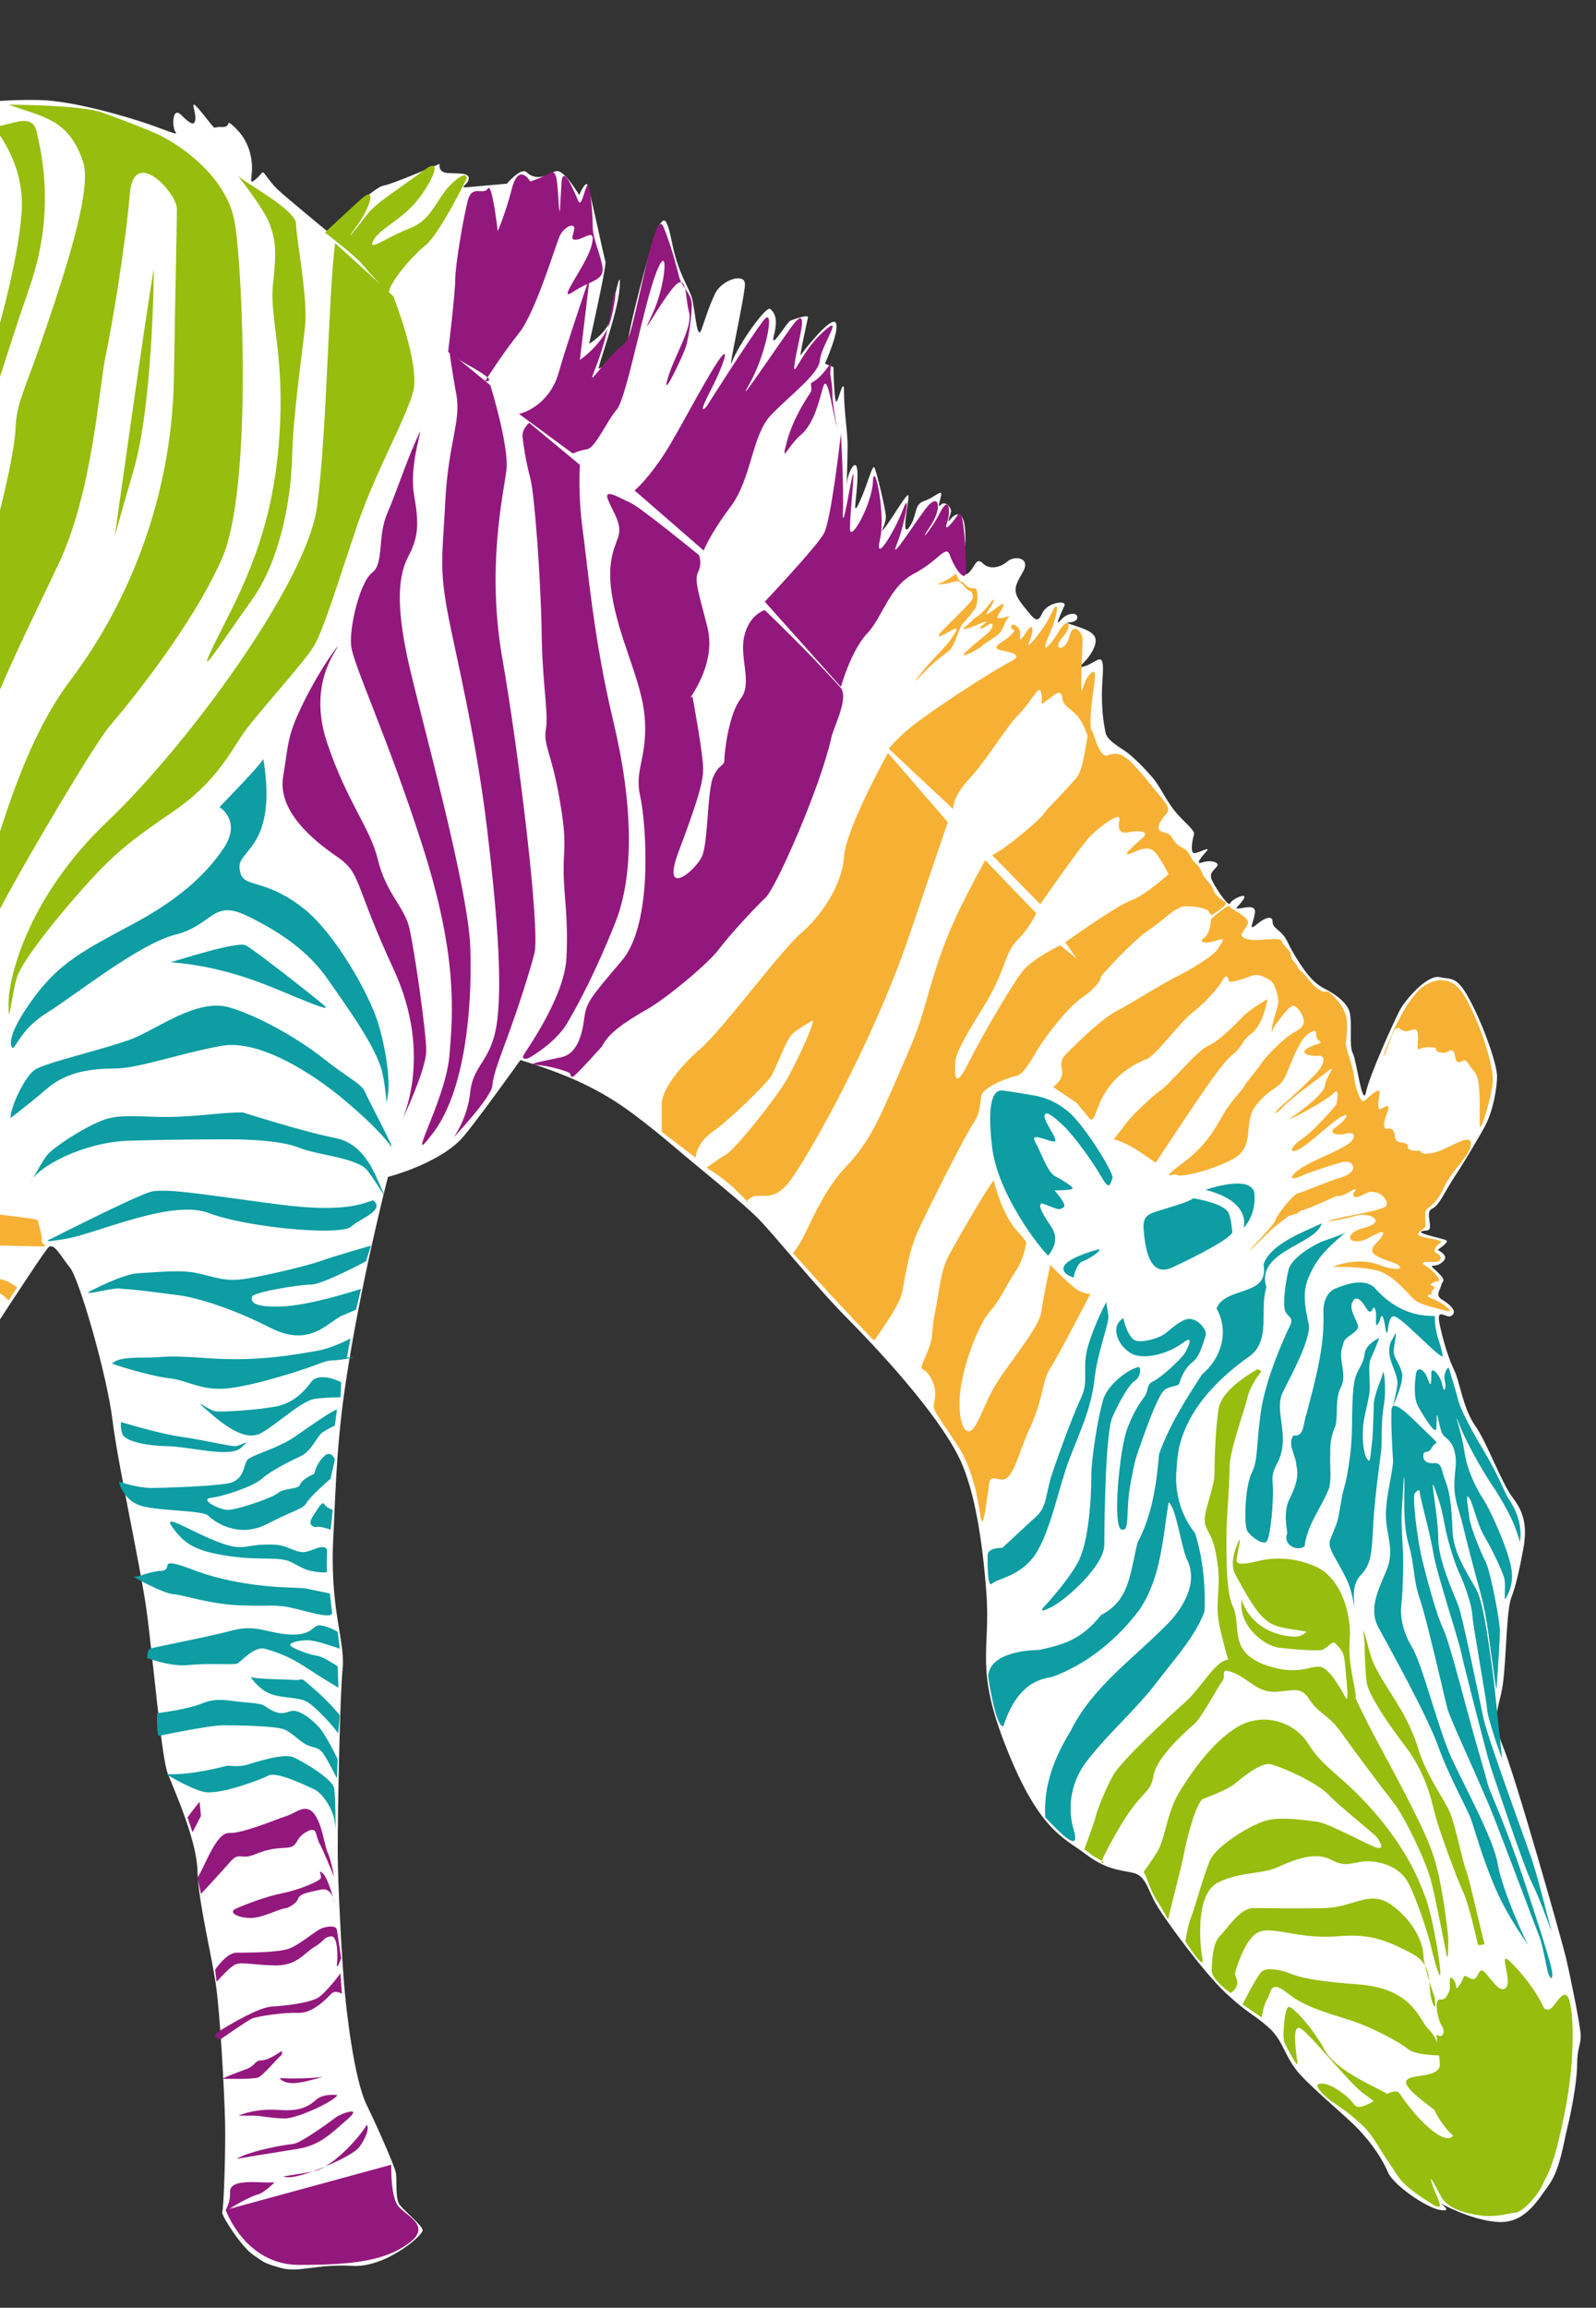 <?xml version="1.0" encoding="utf-8"?>
<!-- Generator: Adobe Illustrator 16.0.0, SVG Export Plug-In . SVG Version: 6.00 Build 0)  -->
<!DOCTYPE svg PUBLIC "-//W3C//DTD SVG 1.1//EN" "http://www.w3.org/Graphics/SVG/1.1/DTD/svg11.dtd">
<svg version="1.1" id="Ebene_1" xmlns="http://www.w3.org/2000/svg" xmlns:xlink="http://www.w3.org/1999/xlink" x="0px" y="0px"
	 width="1581.189px" height="2285.543px" viewBox="824.33 0 1581.189 2285.543" enable-background="new 824.33 0 1581.189 2285.543"
	 xml:space="preserve">
<rect x="824.33" y="0" width="1581.189" height="2285.543" fill="#333333" stroke="none"/>
<path fill="#FFFFFF" d="M1339.911,1049.811v0.01c0,0,16.153,4.911,29.473,9.829c13.328,4.901,35.793,13.319,61.737,29.462
	c25.988,16.135,59.392,45.191,75.793,58.934c17.547,14.738,52.603,42.806,68.053,58.238c15.449,15.442,57.332,67.548,87.69,98.225
	c44.896,45.334,97.117,104.816,114.375,144.557c11.962,27.417,20.369,71.566,24.552,129.104
	c4.227,57.531-11.926,73.663,20.369,154.351c32.267,80.694,56.818,87.71,77.161,103.151c20.369,15.442,32.996,16.134,47.043,18.931
	c14.031,2.824,14.723,16.845,24.563,32.996c9.803,16.134,46.287,65.955,68.051,86.289c21.765,20.361,28.051,21.053,42.799,34.39
	c14.722,13.335,15.45,29.47,30.864,46.314c15.423,16.845,44.895,40.686,58.249,54.724c13.327,14.045,23.832,30.18,28.751,42.105
	c4.91,11.916,36.511,34.382,51.233,37.188c14.723,2.798,0-7.015,0-7.015s29.47,16.844,56.819,18.947
	c27.384,2.105,40.011-21.054,51.242-36.494c11.223-15.442,14.722-42.106,18.238-56.146c3.488-14.011,9.838-45.586,9.838-63.132
	c0-15.63,3.311-18.992,3.553-26.997v-1.754l-0.059-1.424c-0.702-10.522-9.839-55.427-14.056-73.663
	c-4.192-18.254-51.207-183.836-63.134-211.896c-11.934-28.086-3.488-37.197,0-60.353c3.518-23.158,3.518-73.663,8.437-86.299
	c4.884-12.626,8.41-29.473,11.935-48.419c3.489-18.939,2.086-34.372-9.839-49.813c-11.934-15.442-25.954-55.425-37.879-72.269
	c-11.933-16.836-15.45-44.222-20.369-54.04c-4.884-9.82-10.793-27.402-14.723-45.955c-3.867-18.23,6.313-6.124,10.882-8.417
	c8.409-4.2-1.744-12.276-8.786-16.494c-7.015-4.199-1.053-10.521-0.351-14.73c0.701-4.209,6.438-2.94-5.962-14.38
	c-9.139-8.427,0,0,8.408-9.47c4.819-5.395-6.286-10.531-6.286-10.531s10.504-7.015,9.108-9.119
	c-1.556-2.131-39.974-8.578-19.641-10.16c7.707-0.611-2.761-17.834,4.919-21.424c7.672-3.578,12.563-16.889,22.33-31.619
	c11.809-17.86,23.319-37.987,28.877-47.654c9.991-17.42,13.319-42.096,13.319-51.908c0-9.831-9.804-41.406-24.553-70.895
	c-14.722-29.452-19.641-24.552-32.268-27.349c-12.626-2.813-34.39,23.149-39.31,32.269c-4.884,9.127-30.172,64.552-33.66,81.396
	c-3.518,16.844-9.391-31.017-12.979-37.896c-4.218-8.051-0.377-27.728-3.175-40.687c-2.374-10.999-18.237-20.359-25.253-23.858
	c-7.005-3.516-12.626-9.118-17.536-15.44c-4.919-6.302-13.328-18.929-18.948-30.864c-5.611-11.934-14.713-12.626-14.713-19.641
	c0-7.032-7.743-4.219-16.152,2.797c-8.408,7.013-2.823-2.105-1.394-11.225c1.394-9.128-9.137-5.619-15.45-4.909
	c-6.312,0.7-0.701-1.404,4.218-9.138c4.918-7.707-11.933,0-13.354,4.219c-1.403,4.208-15.424-16.846-18.247-23.859
	c-2.788-7.005,3.522-9.829,5.62-13.328c2.123-3.516-6.314-6.313-14.724-3.516c-8.407,2.813,0-6.305,4.22-11.215
	c4.189-4.911-7.041,1.385-11.936,2.104c-4.91,0.692-2.123-14.038-0.691-18.256c1.395-4.2-9.139-11.916-17.581-21.745
	c-8.399-9.811-14.715-23.148-20.334-30.855c-5.611-7.733-21.729-24.56-30.172-30.189c-8.408-5.602-18.237-11.213-19.634-18.938
	c-1.4-7.718-4.919-23.842-2.821-53.313c2.121-29.471-4.192-16.152-17.547-11.935c-13.33,4.2,0-0.712,7.733-15.44
	c7.716-14.741,0-18.941-17.537-24.563c-17.546-5.62,0-0.701,2.087-7.015c2.129-6.312-9.102-7.004-16.144,1.395
	c-6.979,8.419,0.729-7.706,3.517-14.028c2.824-6.303-16.844-3.506-21.728,7.015c-4.919,10.522-7.041,7.726-18.273-6.304
	c-11.199-14.029-10.504-18.247-1.395-33.67c9.135-15.459-8.41-16.845-14.724-11.242c-6.313,5.611-17.546,9.136-24.561,2.104
	c-7.005-7.016-7.707,4.219-14.723,9.828c-7.041,5.611-1.42-19.641-2.823-42.097c-1.396-22.447-10.53-16.843-14.712-11.231
	c-4.229,5.63,0-4.208,0.691-7.718c0.7-3.498-5.61-11.232-9.83-7.015c-4.228,4.209-1.401-2.113,0-9.128
	c1.394-7.014-6.323,2.114-16.854,5.621c-10.495,3.507-6.314,14.029-14.723,25.945c-8.435,11.935-0.692-24.552-0.692-30.855
	c0-6.324-15.449,21.042-23.166,30.855c-7.707,9.829,1.403-2.799,0.702-11.216c-0.702-8.426-9.1-43.5-11.233-47.708
	c-2.095-4.217-6.313,15.434-14.721,33.681c-8.437,18.247-2.123-5.612-2.123-26.665c0-21.062-9.802-2.808-10.531,8.418
	c-0.7,11.222,0.729-23.853,0.729-37.188c0-13.328-3.525-34.372-3.525-51.927c0-17.537-4.182,2.113-7.005,7.725
	c-2.824,5.612-3.524-33.688-3.524-33.688l-8.408-3.489c0,0,15.449-34.39,10.529-40.712c-4.91-6.313-32.258,28.778-34.39,32.267
	c-2.087,3.526,6.315-33.651,7.015-37.177c0.703-3.508-12.627,1.412-16.815,2.796c-4.218,1.421-21.063,31.584-16.845,14.74
	c4.191-16.845,0.703-21.755-3.524-25.954c-4.183-4.209-32.259,36.477-37.88,51.917c-5.611,15.441,12.627-64.553,12.627-76.46
	c0-11.941-23.158-4.217-29.471,9.103c-6.313,13.337-8.436,21.062-13.328,35.091c-4.91,14.039-6.313-18.939-9.829-30.873
	c-3.491-11.934-13.33-23.166-19.644-54.741c-6.312-31.576-9.137-20.334-12.625-17.537c-3.524,2.815-25.254,81.397-30.875,113.673
	c-5.611,32.277-25.252,25.253-28.769,28.77c-3.524,3.508,18.238-52.627,20.333-79.283c2.123-26.673-6.313,14.722-9.102,29.452
	c-2.823,14.739-21.034,25.271-21.034,25.271s17.51-77.18,16.116-81.396c-1.396-4.209-15.425-70.857-17.547-75.768
	c-2.095-4.92-8.407,9.812-8.407,9.812s-8.437-14.029-15.45-20.333c-7.016-6.323-9.136-2.105-16.152,0.692
	c-7.006,2.797-14.713,2.797-20.333-2.798c-5.612-5.62-19.642,11.215-19.642,11.215s-30.163,2.806-39.3,3.516
	c-9.11,0.693,0.691-2.104,1.421-8.426c0.701-6.305-11.234-4.92-21.063-5.612c-9.803-0.692-7.708-9.128-7.708-9.128
	s-47.022,20.351-56.126,21.754c-9.137,1.412-55.461,44.912-55.461,44.912s-43.489-35.793-49.11-41.396
	c-5.612-5.612-6.314-7.024-11.225-13.347c-4.892-6.304-2.095-3.49-10.504,3.525c-8.446,7.006-1.43-3.525-4.218-20.36
	c-2.798-16.817-10.54-25.954-18.247-32.969c-7.743-7.014-0.692,2.104-11.232,1.394c-10.529-0.7-2.788,6.332-18.236-12.626
	c-15.451-18.948-7.707-5.611-7.707,3.508c0,9.118-4.92,6.313-14.058-2.798c-9.108-9.118-9.108,12.627-5.621,16.826
	c3.527,4.218-8.397-1.394-26.646-7.716c-18.239-6.313-73.664-23.148-108.063-23.858c-34.353-0.692-44.883,2.104-76.486,2.814
	c-31.564,0.701-91.207,3.507-129.788,5.612c-38.581,2.104-75.759,4.91-115.067,5.611c-39.306,0.71-116.469,2.113-160.699,0
	c-44.191-2.104-53.293-11.223-72.268-15.44c-18.941-4.209-60.346-7.016-150.844-18.932C67.81,66.81,43.951,60.495-26.905,46.458
	c-70.875-14.029-80.004-9.821-103.854-9.821c-23.86,0-77.188-14.731-155.771-25.963c-46.252-6.61-82.534-8.355-113.145-8.669
	h-25.107c-11.403,0.099-22.053,0.261-32.25,0.261c-42.105,0-152.965,21.745-197.877,32.96
	c-44.895,11.232-134.707,44.911-190.143,75.083c-55.427,30.189-105.239,80.686-150.142,134.708
	c-44.912,54.04-85.615,175.428-89.123,182.443c-3.513,7.007-37.896,17.536-44.201,22.456c-6.321,4.91,6.308,4.219,9.83,3.498
	c3.488-0.692-11.242,8.428-19.641,10.531c-8.428,2.096,0.692,4.2,15.422,2.096c14.74-2.096,0,2.104,0,2.104
	s-5.611,14.741-16.834,18.958c-11.222,4.209-6.313,7.015,0.685,3.499c7.016-3.498,7.016,7.726-3.488,16.143
	c-10.524,8.429,6.302-4.217,36.483-20.342c30.162-16.143,0,5.604-21.764,27.357c-21.746,21.754-22.447,14.749-12.617,14.749
	c9.82,0,14.731,1.393,11.216,3.488c-3.498,2.104-22.455,14.747-8.408,10.53c14.029-4.209,31.574-9.812,31.574-9.812
	s-34.382,23.841-47.009,42.088c-12.627,18.256-30.172,49.113-40.7,60.353c-10.513,11.216,2.112,8.401,20.342-2.813
	c18.256-11.224,10.531-9.119,10.531-9.119s-37.899,50.522-42.802,57.538c-4.909,7.006,39.287-13.336,42.101-15.441
	c2.812-2.104-8.418,25.271-16.146,33.688c-7.698,8.409-7.698,17.526-7.698,17.526s25.948-11.214,40.688-24.56
	c14.711-13.319-3.517,17.536,2.104,14.047c5.611-3.524-25.262,35.784-40.713,55.425c-15.433,19.652,12.634-4.209,30.188-21.744
	c17.537-17.564-4.217,9.109-21.053,36.484c-16.844,27.367,0.693-2.104,26.656-28.778c25.963-26.654,14.729-5.603-2.808,12.626
	c-17.537,18.258-12.627,31.584-18.256,42.81c-5.594,11.214,21.764-19.642,28.086-26.656c6.305-7.023-18.238,37.871-17.547,40.686
	c0.703,2.806,30.865-33.671,43.51-40.686c12.627-7.022-40.703,63.141-49.83,90.507c-9.119,27.357,2.104,11.935,8.416,6.313
	c6.314-5.621,14.74,17.545,7.023,40.001c-7.727,22.438,8.428,2.797,21.045-14.74c12.627-17.537-1.402,14.739-1.402,21.754
	s-9.83,38.59-19.643,71.561c-9.828,32.985,4.219-14.022,32.979-50.508c28.778-36.483,1.403-1.411-4.91,7.017
	c-6.322,8.41-9.136,77.89-16.149,98.934c-6.998,21.054-28.742,68.761-51.91,103.835c-23.166,35.083,22.447-17.536,31.576-31.564
	c9.118-14.038-14.73,67.358-41.404,94.725c-4.119,4.227-5.963,5.756-6.08,5.216v-0.09c0.172-3.903,50.219-67.781,60.803-90.732
	c12.647-27.355,2.113,33.69-8.407,50.507c-10.522,16.854,20.334-23.843,28.067-30.163c7.726-6.322,0,4.218,0,4.218
	s-4.901,44.902-6.313,128.413c-1.42,83.493,14.039,114.357,26.666,184.513c12.625,70.174,4.91-4.91,2.807-69.443
	c-2.113-64.57,9.818,56.817,18.246,86.288c8.418,29.471,2.096-4.911,2.096-28.77c0-23.841,42.098,79.985,43.5,83.511
	c1.412,3.491-5.613-24.578-7.014-56.152c-1.405-31.557,3.506-2.798,4.908,0.72c1.412,3.499,41.389,79.987,51.217,98.935
	c9.828,18.93,7.732,1.394,7.732-7.015c0-8.427,9.11-11.933,17.537-2.824c8.418,9.128,2.105-7.004-6.322-19.649
	c-8.418-12.625-25.252-95.407-32.978-135.399c-7.709-40.002,0-74.381,1.402-134.735c1.415-60.326-3.507-73.663-6.313-102.439
	c-2.797-28.762-9.117-89.097-33.679-242.752c-24.55-153.686-10.522-349.431-10.522-349.431s15.441,76.479,25.955,102.441
	c10.549,25.946,79.303,157.875,121.391,247.68c42.098,89.816,65.948,148.036,81.389,195.763
	c15.451,47.709,21.754,135.41,17.556,175.412c-4.22,39.984-99.646,218.911-112.974,243.463
	c-13.328,24.568-35.082,44.911-51.227,72.277c-16.13,27.368-12.625,54.023-13.316,76.479c-0.721,22.454,15.43,44.199,25.943,72.276
	c10.539,28.051,18.246,104.545,27.375,161.364c9.109,56.836,24.553,224.533,35.072,294.013
	c10.523,69.447-4.207,105.932-4.207,105.932s11.933,14.738,17.535,20.359c5.631,5.602-6.313,13.328-3.498,36.485
	c2.797,23.147,7.015,28.057,35.074,36.485c8.325,2.5,22.903,3.442,39.713,3.461h2.672c39.434-0.197,89.66-5.261,100.75-7.67
	c16.149-3.525,25.98-35.793,23.877-49.112c-2.116-13.337-32.989-65.955-37.889-70.173c-4.92-4.209-11.243-35.1-12.646-46.315
	c-1.394-11.224-3.507-52.618-2.813-86.298c0.719-33.67-6.298-126.291-7.707-137.532c-1.402-11.224-9.83-96.128-4.209-134.016
	c5.618-37.88,17.545-56.126,17.545-56.126s10.523,23.848,21.045,60.323c10.531,36.515,9.811,54.743,24.561,109.476
	c14.721,54.722,27.365,125.597,33.67,154.356c6.322,28.787,8.426,98.943,8.426,110.166c0,11.224,19.66,37.196,31.576,52.619
	c11.941,15.44-7.727,30.181-3.518,37.897c4.219,7.723,63.851,10.52,110.866,11.23c47.009,0.694,70.875-8.417,78.582-10.521
	c7.728-2.105,6.322-21.063,3.509-25.973c-2.797-4.908-50.515-71.557-61.045-85.604c-10.522-14.029-11.927-35.082-24.552-60.335
	c-12.627-25.26-33.68-124.896-39.993-145.239c-6.32-20.359-15.439-58.238-20.359-89.112c-4.903-30.873-10.504-91.228-7.016-114.374
	c3.527-23.147,9.129-52.619,11.936-61.729c2.805-9.128,12.635-44.22,16.133-58.248c3.516-14.03-11.916-86.3-16.133-109.456
	c-4.209-23.157-5.612-51.935-3.508-84.203c2.113-32.277,23.857-87.71,25.955-98.934c2.104-11.226,40-89.104,48.418-101.75
	c8.428-12.625,51.217-86.289,85.598-133.296c34.389-47.024,56.155-99.644,59.643-107.359c3.525-7.725,39.293-40.694,49.119-46.324
	c9.83-5.601,20.361-12.616,24.543-12.616c4.229,0,87.027,78.572,114.375,102.44c27.367,23.849,69.48,30.172,186.652,70.866
	c117.181,40.693,112.254,32.969,122.775,35.082c10.539,2.104,133.342,4.209,211.924,8.418
	c78.582,4.207,217.515-39.293,221.699-39.293c4.215,0-27.351,109.455-52.603,188.758c-25.254,79.292-50.506,146.632-72.972,216.104
	c-22.456,69.453-17.547,104.535-23.157,126.991c-5.611,22.456-23.156,82.799-28.777,101.729
	c-5.61,18.948-48.409,117.884-91.209,202.787c-42.799,84.903-30.873,91.918-30.172,106.648c0.701,14.739-4.217,14.739-11.924,18.938
	c-7.717,4.219-17.547,17.546-0.703,40.702c16.845,23.157,28.078,12.626,140.319,14.729c112.279,2.106,35.793-7.707,35.793-7.707
	s3.519-3.504,11.927-7.022c8.437-3.498,7.708-27.365,6.313-39.291c-1.396-11.933-31.567-71.566-34.354-77.196
	c-2.824-5.603,3.487-28.761,7.006-42.088c3.488-13.347,43.5-127.002,50.506-139.628c7.015-12.646,45.597-94.717,56.127-111.561
	c10.529-16.845,54.028-72.277,65.954-90.533c11.936-18.231,56.155-129.098,68.052-158.56
	c11.935-29.472,47.026-94.726,57.556-112.271c10.533-17.536,130.521-204.172,136.104-208.371
	c5.613-4.219,11.925,9.109,21.063,20.333c9.108,11.241,36.484,105.255,42.104,150.859c5.611,45.612,27.349,142.434,33.688,188.038
	c6.285,45.612,14.722,145.948,21.035,162.083c6.314,16.134,28.779,65.956,29.471,96.118c0.701,30.192,14.029,83.493,18.246,112.973
	c4.219,29.472,8.41,105.948,9.103,135.42c0.701,29.469-1.393,87.018-2.788,89.813c-1.393,2.797,18.94,34.372,30.172,42.099
	c11.233,7.707,10.506,8.427,28.077,13.337c17.546,4.91,36.45-4.217,70.146-2.104c33.689,2.104,70.174-30.183,70.174-35.102
	c0-4.91-18.968-19.642-23.156-25.954c-4.217-6.314-2.095-25.253-3.524-31.557c-1.396-6.322-16.119-40.723-28.771-66.677
	c-12.625-25.956-20.342-94.016-22.429-119.979c-2.132-25.963-6.313-98.224-6.313-132.604c0-34.392,2.088-152.273,4.885-179.63
	c2.824-27.355-13.328-58.939-9.11-132.622c1.528-26.952,2.419-82.413,10.882-141.876c14.721-103.007,43.148-212.454,43.148-212.454
	s47.015-11.924,71.576-36.484C1291.15,1118.203,1339.911,1049.811,1339.911,1049.811L1339.911,1049.811z"/>
<path fill="#97BD0E" d="M816.976,124.54c0,0,32.734,35.712,28.768,86.328c-3.993,50.604-23.822,122.063-40.702,172.658
	c-16.845,50.604-60.533,279.82-60.533,283.797c0,3.964,15.901-65.497,37.729-147.849c21.825-82.359,45.647-160.762,71.44-235.162
	c25.793-74.436,11.896-131.993,6.95-153.828C855.648,108.667,830.835,127.526,816.976,124.54"/>
<path fill="#97BD0E" d="M832.868,103.703c36.297,12.555,59.518,15.334,73.443,55.577c9.903,25.792-15.89,105.175-36.737,166.696
	c-20.811,61.513-28.742,72.431-29.758,97.252c-0.989,24.802-13.893,81.352-35.73,156.777
	c-21.824,75.406-37.688,112.126-42.662,160.743c-4.955,48.616-16.854,52.601-23.797,80.381
	c-6.951,27.789-62.527,166.715-88.33,244.102c-25.793,77.412-65.506,145.869-65.506,145.869l66.494-14.901
	c0,0,0-35.712,1.018-42.653c0.981-6.935,43.651-115.104,49.588-141.895c5.964-26.8,19.856-54.579,36.736-94.267
	c16.846-39.705,53.582-99.229,58.536-146.867c4.946-47.635,52.601-140.903,86.325-212.354
	c33.725-71.433,39.688-173.631,46.63-206.393c6.951-32.736,19.865-112.127,23.832-159.764c3.966-47.618,46.64-0.98,46.64,14.893
	c0,15.882-1.016,47.628-2.985,167.695c-1.996,120.066-46.64,225.26-102.216,298.688c-55.56,73.42-76.397,182.569-97.244,231.205
	c-20.844,48.617-9.9,128.989-9.9,128.989s25.792-105.193,31.729-122.063c5.963-16.872,96.254-171.653,114.114-192.5
	c17.868-20.828,81.379-98.224,111.138-165.707c29.795-67.477,20.847-280.821,12.914-331.426
	c-7.959-50.604-61.55-81.359-73.447-87.313c-11.899-5.962-45.748-18.534-57.547-22.833
	C904.319,103.703,832.868,103.703,832.868,103.703"/>
<path fill="#97BD0E" d="M976.714,266.426c-7.932,44.649-38.707,264.938-38.707,264.938s0-0.981,18.877-66.479
	C975.734,399.389,976.714,271.399,976.714,266.426"/>
<path fill="#97BD0E" d="M1060.089,174.174c0,0,26.808,33.732,31.758,48.617c4.955,14.882,6.951,22.814,2.984,58.526
	c-3.966,35.748,13.894,74.437,4.946,166.724c-8.912,92.271-42.672,147.849-63.483,190.503c-20.837,42.68,9.901-5.945,37.69-44.634
	c27.798-38.707,38.707-99.23,39.695-140.904c1.008-41.684,9.928-102.207,12.904-129.996c2.984-27.78-8.912-87.313-8.912-101.209
	C1117.672,207.906,1067.041,181.115,1060.089,174.174"/>
<path fill="#97BD0E" d="M1156.314,240.732c-6.95,56.559-7.931,185.456-17.86,260.876c-9.901,75.416-128.998,237.148-207.363,311.566
	c-78.396,74.418-98.251,153.799-98.251,180.608c0,26.773,1.997-2.995,7.959-24.83c5.934-21.809,65.479-90.283,84.329-109.141
	c18.839-18.851,30.772-28.779,71.44-56.559c40.677-27.78,55.56-57.546,68.465-76.396c12.914-18.858,60.533-70.461,70.472-87.333
	c9.892-16.861,24.804-66.486,42.662-119.069c17.834-52.583,48.61-106.163,55.562-132.973c6.942-26.781-19.83-94.266-19.83-94.266
	S1166.244,249.662,1156.314,240.732"/>
<path fill="#93187D" d="M1240.709,427.178c-11.936,23.813-22.844,58.527-32.745,81.368c-9.931,22.816-2.985,49.607-14.875,58.546
	c-11.935,8.921-22.845,53.572-20.883,72.431c2.006,18.85,35.758,89.303,70.461,197.472c34.743,108.152,30.776,164.729,26.81,209.353
	c-3.994,44.669-46.664,116.112-15.892,75.427c30.774-40.685,38.707-120.049,36.737-182.57
	c-1.997-62.521-51.621-237.149-62.528-288.771c-10.917-51.594-8.95-80.372,0.979-99.213c9.929-18.866,10.918-31.754,5.972-59.543
	C1229.763,463.897,1240.709,431.145,1240.709,427.178"/>
<path fill="#93187D" d="M1269.702,348.389c0,0,1.716,15.298,6.692,42.088c4.954,26.798-7.924,47.627-10.91,106.173
	c-2.984,58.546-6.95,67.468,5.937,128.009c12.905,60.524,26.81,123.046,35.748,198.471c8.922,75.398,14.883,144.861,9.901,186.536
	c-4.946,41.675-23.794,43.662-26.772,71.45c-2.983,27.778-16.88,45.648-16.88,45.648s37.718-39.706,38.706-51.604
	c0.979-11.906,7.932-28.778,15.864-50.613c7.959-21.835,19.855-57.556,25.818-80.362c5.935-22.834-15.892-201.437-31.755-291.746
	c-15.891-90.282,0.981-162.732,3.966-186.546c2.949-23.822-15.892-84.337-15.892-84.337L1269.702,348.389"/>
<path fill="#93187D" d="M1453.017,485.714c0,0,8.939-6.951,23.825-27.78c14.884-20.837,31.755-55.569,52.602-90.309
	c20.845-34.724,13.868-9.91-1.017,18.85c-14.875,28.787-3.966,15.891-3.966,15.891s44.668-70.452,56.565-85.336
	c11.897-14.883,1.968,34.732-13.896,62.521c-15.862,27.779,17.861-22.843,39.688-53.591c21.826-30.756,7.965,11.898,4.98,32.744
	c-2.976,20.846,4.947-8.921,27.762-29.768c22.844-20.846-1.97,13.895-2.948,27.771c-1.018,13.903-29.759,34.74-48.636,54.589
	c-18.852,19.846-18.852,62.502-39.688,90.281c-20.845,27.798-26.781,43.681-26.781,43.681L1453.017,485.714"/>
<path fill="#93187D" d="M1657.423,429.184c0,0,2.986,51.602,1.997,77.395c-1.017,25.803,7.932-32.744,9.901-36.719
	c1.996-3.966-2.949,38.698-2.949,53.599c0,14.885,21.828-23.821,22.808-46.646c0.987-22.834,12.914,31.746,6.95,57.548
	c-5.963,25.818,14.885-8.922,22.808-29.769c7.931-20.847,2.007,13.895-5.927,33.751c-7.969,19.82,13.857-14.884,27.789-33.751
	c13.866-18.85,17.833-1.978,4.945,16.88c-12.905,18.851,0.99,3.968,9.938-13.902c8.912-17.86,10.882-0.989,6.916,9.929
	c-3.967,10.918,4.98,0.989,10.908-7.949c5.963-8.922,7.968,41.691,7.968,55.577c0,13.903-11.933-2.968-15.898-14.884
	c-3.967-11.898-10.909,4.964-35.721,17.869c-24.814,12.896-30.74,42.663-46.64,59.534c-15.864,16.862-25.793,52.584-25.793,52.584
	l-75.407-84.339c0,0,51.586-54.589,58.526-67.493C1647.523,515.5,1656.444,439.094,1657.423,429.184"/>
<path fill="#F6B134" d="M1705.078,741.74c0,0-1.97,0,14.909-15.874c16.846-15.872,87.307-61.513,105.166-70.451
	c17.868-8.922-8.912-9.929-12.905-12.888c-3.964-2.985,6.945-6.951,13.896-13.903c6.942-6.943,0-2.976,0-7.932
	c0-4.973,9.927,0,8.947,7.932c-1.018,7.932,0.979,4.965,6.916-3.966c5.962-8.939,6.978,0,1.996,10.917
	c-4.945,10.918,13.893-10.917,21.825-27.789c7.932-16.861,7.932-1.979-1.97,20.837c-9.929,22.825,0.99,10.917,9.901-3.966
	c8.948-14.883,13.894-4.973,2.984,6.952c-10.918,11.897,2.977,14.884,6.942-1.007c3.967-15.864,11.935-3.967,12.914,0
	c0.98,3.966-0.979,19.855-0.979,43.67s0,0,9.894-7.94c9.938-7.94-3.966,30.757,0,60.542c4.002,29.768-2.949-1.996-10.908-13.903
	c-7.931-11.915-16.842-11.915-17.86-21.826c-0.988-9.927-7.93-2.976-15.863,2.978c-7.933,5.964-2.984,1.979-4.955-7.949
	c-1.997-9.91-8.938,7.949-21.854,20.846c-12.888,12.896-32.744,46.638-49.624,64.49c-16.842,17.878-15.862,29.785-15.862,29.785
	L1705.078,741.74"/>
<path fill="#F6B134" d="M1807.293,846.933l-0.002-0.008c0,0,7.934-2.977,31.766-22.816c23.786-19.847,16.845-16.871,25.793-25.801
	c8.911-8.921,18.84-19.839,25.791-27.789c6.942-7.941,8.948-31.746,11.896-44.642c2.979-12.905,5.964,8.913,11.927,17.852
	c5.962,8.93,5.962,1.978,16.88,2.986c10.883,0.979,24.777,20.83,40.677,39.687c15.856,18.858,8.913,15.882,2.977,25.793
	c-5.962,9.927-1.995,10.925,4.946,12.904c6.952,1.989,5.972,9.93,14.884,13.896c8.95,3.976,7.935,10.918,13.896,15.873
	c5.962,4.975,5.962,9.93,8.947,13.896c2.984,3.965,7.933,8.93,8.911,12.896c0.989,3.967,7.932,9.929,11.898,11.916
	c3.966,1.979-13.859,12.896-13.859,12.896s-1.014-0.991-2.983-3.976c-1.996-2.959-12.914-4.956-22.845-4.956
	c-9.928,0-22.807,14.884-36.709,23.813c-13.894,8.923-51.611,48.637-51.611,52.602c0,3.966-30.746-40.686-30.746-40.686l6.95-4.973
	c0,0,44.669-31.755,58.536-36.71c13.894-4.974,36.736-25.802,36.736-25.802s-3.966-8.932-10.918-18.851
	c-6.941-9.929-13.894-6.952-25.818-1.979c-11.898,4.955,2.976-7.949,10.908-14.884c7.969-6.952-3.967-7.95-12.879-5.953
	c-8.948,1.987-11.898-1.997-9.928-11.925c1.996-9.91-19.866,6.961-28.778,15.892c-8.947,8.939-49.614,67.466-49.614,67.466
	L1807.293,846.933L1807.293,846.933z"/>
<path fill="#0D9DA2" d="M1862.656,1243.486c0,0,6.313-6.322,7.018-15.439c0.7-9.128-6.314-16.144-9.138-21.063
	c-2.797-4.901-6.287-10.513-5.586-13.319c0.702-2.814,1.396-2.104,10.505,1.403c9.138,3.506,8.438,2.796,12.626,0.691
	c4.219-2.095-9.108-16.835-9.108-16.835s14.759,0,17.545-1.395c2.798-1.421-9.137-8.417-16.844-12.636
	c-7.707-4.209-13.33-22.454-19.643-33.679c-6.314-11.241,14.029,0,18.939-0.691c4.92-0.72-10.53-19.659-9.83-25.271
	c0.691-5.612,7.041-1.403,18.238,9.118c11.231,10.521,30.207,37.178,38.606,51.918c8.407,14.73,8.407,4.209,10.504,0.72
	c2.132-3.526-21.729-42.817-37.879-60.354c-16.154-17.536-35.784-21.062-40.011-21.754c-4.182-0.691-23.85-4.208-31.565-4.9
	c-7.707-0.702-15.414,9.118-9.803,56.125C1812.815,1183.123,1854.948,1236.452,1862.656,1243.486"/>
<path fill="#0D9DA2" d="M2006.627,1186.775c0,0,28.94,4.299,34.614,14.003c2.823,4.794,3.776,18.192,3.776,18.192
	c4.254,4.866-36.449,25.864-59.615,36.396c-23.157,10.521-26.646-21.745-28.04-37.179c-1.403-15.44,6.313-16.15,16.808-19.649
	C1984.711,1195.021,1998.92,1191.694,2006.627,1186.775"/>
<path fill="#F6B134" d="M1927.883,1128.392c0,0,9.11-11.935,13.328-17.534c4.218-5.63,25.953-26.674,33.66-31.574
	c7.744-4.912,35.784-39.302,46.324-43.519c10.531-4.209,28.769-23.149,35.783-30.172c7.014-7.007,23.157-16.125,23.157-16.125
	s-4.22,25.251-15.449,33.688c-11.197,8.399-8.409,12.608-18.904,21.025c-10.54,8.427-28.076,35.101-40.011,52.628
	c-11.923,17.545-36.484,54.741-36.484,54.741l-15.451-10.531C1938.387,1130.495,1927.883,1128.392,1927.883,1128.392"/>
<path fill="#F6B134" d="M2149.619,1183.825c-3.527,0.701,1.395,2.815,11.925-3.515c10.54-6.313,3.526,1.395,3.526,1.395
	s-1.431,7.033,8.408,2.114c9.802-4.911,8.409-3.508,14.02-2.808c5.621,0.694,11.935,7.728,10.531,12.638
	c-1.421,4.919-34.992,9.577-51.836,13.785c-16.844,4.219,6.951,0.945,20.972-3.272c14.021-4.209,32.268,5.62,8.408,11.942
	c-23.858,6.312-13.328,20.334,6.313,9.119c19.668-11.232,12.627-0.711,5.61,6.305c-7.006,7.015-4.919,11.935,13.328,17.546
	c18.238,5.62,11.925,11.925-10.504,3.516c-22.456-8.416-45.622,2.104-45.622,2.104s26.655-0.71,43.499,3.499
	c16.845,4.208,30.866,23.158,37.179,28.77c6.313,5.611,21.763,8.425,31.575,11.231c9.829,2.814-1.402-7.016-13.328-11.926
	c-11.933-4.918,2.122-3.517-0.701-5.63c-2.787-2.086,6.313-4.9,0.701-6.995c-5.621-2.104,4.219-4.91,6.313-4.91
	c2.123,0-4.19-9.83-12.626-14.749c-8.408-4.91,0.692-4.209,8.436-4.209c7.707,0,7.016-6.313,2.097-8.417
	c-4.92-2.104-0.703-7.725,3.524-10.522c4.182-2.813-9.839-3.507-18.976-6.321c-9.102-2.806,4.218-7.016,4.218-10.521
	s-0.692-11.934,0-14.73c0.701-2.797,10.53-5.61,18.247-23.156c7.734-17.547,26.646-31.575,26.646-43.491
	c0-11.935-23.131,6.305-37.187,9.119c-14.021,2.797-12.626-2.114-12.626-2.114s-13.319,1.404-12.627-4.208
	c0.701-5.611-11.925-1.41-12.627-9.119c-0.691-7.725-3.488-9.137-7.707-8.416c-4.217,0.691-4.217-5.622,0-16.144
	c4.218-10.524-3.525-4.911-6.313-3.508c-2.789,1.395-3.525-2.806-1.395-14.029c2.096-11.231-11.934,4.209-15.45,6.306
	c-3.524,2.104-8.408-14.731-9.109-19.642c-0.691-4.919-0.691-9.119-5.611-24.569c-4.919-15.424-2.824-11.926-2.122-23.14
	c0.691-11.231,0.691-21.062-10.504-33.688c-11.232-12.616-9.839-4.909-15.45-8.428c-5.621-3.497-8.408-6.295-13.328-12.616
	c-4.92-6.306-9.137-8.418-9.829-11.225c-0.702-2.805-6.322-6.32-6.322-11.231s-7.707-9.12-9.138-14.039
	c-1.394-4.91-25.252,1.412-35.055-2.104c-9.83-3.499-1.422-7.717,1.401-14.74c2.816-7.006-17.545-14.722-18.245-17.536
	c-0.702-2.798-18.238,12.626-18.238,12.626s0,14.048-7.017,18.948c-7.015,4.91,4.19,5.612,13.327,2.113
	c9.138-3.517,4.91,1.412,0.692,8.408c-4.182,7.016-30.172,22.475-40.667,27.375c-10.566,4.91-47.753,28.058-61.072,35.073
	c-13.328,7.032-35.092,28.086-48.419,41.404c-13.318,13.337,5.773,17.627-13.13,33.06l23.256,15.747l13.193,15.899
	c8.661,5.873,3.013-38.454,57.395-59.795c11.196-7.015,31.565-35.784,44.191-45.604c12.627-9.83,25.253-23.85,29.471-31.565
	c4.228-7.734,6.313-2.813,6.313,0c0,2.797,11.932-0.71,21.034-4.219c9.138-3.516,14.057,0.702,19.642,3.509
	c5.648,2.804,9.138,18.246,8.438,23.156c-0.692,4.91-5.611,17.545-6.313,25.253c-0.691,7.716,0.704-0.692,4.228-4.91
	c3.49-4.209,10.496-14.73,15.415-17.537c4.919-2.806,13.329,11.232,11.936,16.844c-1.404,5.604-7.016,7.016-14.03,11.926
	c-7.005,4.92-22.456,19.641-28.076,28.05c-5.613,8.436-14.722,18.257-16.845,22.475c-2.095,4.201-5.584,6.313-15.423,19.642
	c-9.829,13.328-16.143,34.381-44.192,55.425c-28.076,21.053-7.743,9.821-7.006,12.636c0.693,2.807,28.742-2.104,53.995-14.74
	c25.253-12.634,10.531-35.782,23.857-53.319c13.319-17.545,22.457-16.843,28.077-26.655c5.611-9.829,14.021-39.3,25.253-45.613
	c11.233-6.322,3.526,2.806,9.102,7.023c5.647,4.219-0.692,2.104-10.495,7.707c-9.838,5.613,2.788,8.428,10.495,7.727
	c7.743-0.711,4.919,9.117,0,14.729c-4.883,5.611-18.903,19.641-33.661,32.285c-14.749,12.627-9.102,11.907-0.692,2.797
	c8.408-9.119,35.784-28.066,44.192-35.082c8.436-7.032-2.788,7.014-3.489,14.739c-0.702,7.716-21.764,23.85-32.996,31.557
	c-11.232,7.734,34.39-16.125,41.404-23.841c7.006-7.716,2.824,11.215,2.824,11.215s-20.37,24.56-33.698,33.688
	c-13.319,9.128-13.319,16.142-2.095,9.82c11.206-6.314,32.968-28.068,42.105-32.269c9.102-4.218,0,7.015-7.042,11.214
	c-7.015,4.218-1.402,9.119,9.829,6.322c11.232-2.805,8.445,4.209,6.313,7.015c-2.097,2.815-9.804,7.022-16.845,10.522
	c-7.014,3.516-31.565,13.327-39.272,21.053c-7.716,7.726-0.702,6.305,7.005,2.807c7.717-3.517,28.051-9.821,37.188-12.636
	c9.138-2.798,13.328,0.71,13.328,4.919c0,4.199-6.313,8.417-14.723,10.521c-8.408,2.115-35.793,14.031-40.01,14.723
	c-4.22,0.711-20.334,20.353-22.431,26.674c-2.122,6.322-25.288,28.067-25.288,30.163l23.166-22.438
	c0.54-0.378,14.848-11.637,15.45-11.942c0.189-0.1,0.477,0.09,0.692,0c0.513-0.161,0.891-0.539,1.395-0.692
	c1.143-0.332,2.384-0.332,3.498-0.691c0.316-0.108,0.406-0.567,0.729-0.72c0.665-0.313,1.745,0.855,2.096-0.691
	c0.278-0.172,0.404-0.539,0.692-0.692c0.665-0.333,1.519-0.26,2.122-0.71c0.414-0.307,0.322-1.034,0.701-1.395
	c0.1-0.116,1.808,0.081,2.096,0C2127.064,1194.627,2149.619,1183.825,2149.619,1183.825"/>
<path fill="#F6B134" d="M2194.638,1045.556c4.218,0,9.011-33.634,16.717-26.62c7.707,7.014,16.15-4.911,17.546,4.217
	c1.393,9.119-2.824,18.238,2.788,15.424c5.62-2.797,15.449-0.692,15.449-0.692c-2.087,4.209,7.717,6.305,11.935,3.508
	c4.191-2.815,6.314-0.711,7.015,5.611c0.692,6.305,4.219,5.62,7.707,3.507c3.518-2.104,4.919,3.499,11.926,11.935
	c7.042,8.409,3.524,49.813,4.919,53.32c1.395,3.498,11.231-28.769,12.627-44.201c1.394-15.45-13.328-61.045-28.778-86.315
	c-15.414-25.254-38.068-11.097-44.192-4.901C2209.549,1001.365,2196.734,1042.068,2194.638,1045.556"/>
<path fill="#0D9DA2" d="M1913.135,1237.155c2.823,1.411-9.803,9.821-16.115,11.926c-6.314,2.114-9.138,16.143-9.138,16.143
	s-14.721-4.218-8.407-12.646C1885.785,1244.17,1913.135,1237.155,1913.135,1237.155"/>
<path fill="#93187D" d="M1348.67,418.725c0,0-7.364,5.908-6.663,13.635c0.7,7.707,3.524,25.946,7.741,41.387
	c4.182,15.434,10.496,101.749,11.197,152.975c0.701,51.216,7.016,79.977,4.218,95.417c-2.788,15.431,5.62,23.858,13.327,68.068
	c7.744,44.192,4.219,47.699,4.219,71.55c0,23.859,4.92,47.026,2.797,87.009c-2.096,40.01-41.402,93.331-42.799,96.829
	c-1.403,3.506,2.824,3.506,5.611,2.104c2.823-1.402,26.684-15.424,37.916-34.372c11.197-18.95,28.742-51.927,47.681-99.645
	c18.976-47.709,17.546-117.883-2.095-199.963c-19.643-82.1-25.253-152.956-30.172-188.748c-4.92-35.793-2.788-64.554-2.788-64.554
	L1348.67,418.725"/>
<path fill="#93187D" d="M1510.408,689.867c0,0,10.54,56.818,10.54,71.559c0,14.73-7.016,35.792-24.562,82.791
	c-17.547,47.007,18.247,17.536,23.858,2.806c5.61-14.74,4.919-63.834,10.53-77.188c5.621-13.319,11.231-10.522,11.231-17.528
	c0-7.014,4.19-44.902,16.151-60.361c11.896-15.423-1.432-39.975,3.488-61.729s20.334-25.973,20.334-25.973
	s42.737,40.758,74.842,76.46c9.135,10.189-6.477,38.797-8.887,49.85c-10.532,48.41-54.725,148.754-65.229,158.566
	c-10.53,9.83-36.51,37.897-46.313,51.217c-9.84,13.337-54.033,50.531-72.973,60.344c-18.084,10.685-35.757,21.466-42.798,35.792
	c0,0-24.56,27.368-28.077,29.472c-3.525,2.104-2.096-2.104-4.227-3.508c-2.086-1.403-19.633-7.015-32.26-7.725
	c-12.625-0.701,9.103-4.199,24.553-7.716c15.449-3.498,20.342-21.755,22.465-37.889c2.097-16.135,4.919-19.642,37.178-57.538
	c32.27-37.889,23.858-138.927,18.248-163.479c-5.612-24.561,6.314-36.485,4.918-72.27c-1.43-35.784-20.368-70.173-30.172-112.963
	c-9.838-42.807-0.7-58.24,3.489-70.866c4.218-12.635-4.191-23.166-9.804-36.494c-5.62-13.337,12.024-1.807,21.854,2.401
	c9.812,4.198,68.062,51.917,68.062,51.917s3.391,8.13-0.828,16.557c-4.217,8.408,0.693,21.045,9.138,54.715
	c8.408,33.68-13.356,63.843-16.845,70.165L1510.408,689.867z"/>
<path fill="#93187D" d="M1158.888,640.019c0,0-15.424,18.938-32.996,54.022c-17.518,35.092-15.424,41.396-21.035,75.075
	c-5.62,33.688,28.768,62.466,53.33,79.292c24.551,16.828,16.114,25.253,56.125,111.561c40.002,86.307,7.707,150.859,7.707,150.859
	s24.588-51.216,24.588-70.154c0-18.949-11.961-101.749-16.844-122.082c-4.92-20.36-23.166-34.399-30.9-66.676
	c-7.717-32.268-30.838-57.529-50.516-116.479C1128.716,676.504,1158.888,643.518,1158.888,640.019"/>
<path fill="#F6B134" d="M1629.661,1010.671c0,0-12.914,6.951-19.856,12.896c-6.952,5.953-15.864,33.733-21.826,42.672
	c-5.963,8.932-40.678,42.673-57.558,54.58c-16.871,11.906-16.871,25.792-16.871,25.792l-33.726-25.792v-26.801
	c0-14.883,17.86-37.69,38.671-55.568c20.873-17.851,80.39-98.231,99.239-114.113c18.877-15.874,40.703-46.631,42.673-75.417
	c1.996-28.771,43.651-103.188,43.651-103.188l59.328,68.536c0,0-1.78,4.884-38.481,113.044
	c-36.709,108.152-105.172,228.229-121.064,246.09c-15.862,17.87-26.78,6.952-35.729,12.896c-8.912,5.953-2.95,3.966-2.95,3.966
	l-11.925-11.897c-10.917-10.917-28.776-21.835-28.776-21.835s9.928-7.922,18.876-12.896c8.919-4.956,50.604-56.566,61.521-76.415
	C1615.765,1047.39,1630.65,1014.637,1629.661,1010.671"/>
<path fill="#F6B134" d="M1800.351,851.879c-29.793,54.589-40.55,79.238-53.588,123.047c-13.895,46.64-8.947,36.729-42.672,113.125
	c-13.832,31.339-23.825,48.633-41.685,67.483s-29.759,43.662-38.706,62.502c-8.915,18.868-13.896,22.834-13.896,22.834
	l27.788,30.774c27.799,30.739,52.701,56.01,52.701,56.01s24.713-33.203,27.661-47.105c2.986-13.877,5.962-39.679,15.899-61.514
	c9.929-21.826,48.6-98.24,54.562-106.174c5.973-7.94,6.952-16.861,7.97-26.79c0.979-9.928,29.756-19.838,35.692-20.837
	c5.963-0.998,14.911-16.863,20.838-26.801c5.961-9.918,28.777-40.666,43.688-50.604c14.884-9.911,18.498-19.155,18.498-19.155
	l-40.36-32.438c0,0-26.772,12.905-36.701,24.813c-9.927,11.898-40.675,64.481-54.569,92.261
	c-13.894,27.788-12.914,9.946-12.914,1.008c0-8.931,4.98-19.848,27.788-56.566c22.814-36.701,20.846-53.582,33.732-66.47
	c12.905-12.914,18.877-26.81,18.877-26.81L1800.351,851.879"/>
<path fill="#0D9DA2" d="M2018.651,1178.366c46.639,11.898,37.688,37.7,37.688,37.7s11.936-10.918,10.918-32.727
	C2066.278,1161.504,2018.651,1178.366,2018.651,1178.366"/>
<path fill="#0D9DA2" d="M2133.727,1211.605c-5.521,21.144-66.153,27.375-54.728,63.319c-7.229,22.132,4.92,52.07-16.619,68.187
	c-36.297,25.404-71.1,62.754-72.18,109.627c-2.825,23.437,3.299,46.98,18.022,65.506c7.895,24.849,10.493,51.819,9.416,77.891
	c-9.829,25.54-29.155,46.116-45.552,67.7c-21.26,28.507-48.707,51.529-70.407,79.525c-15.226,19.2-20.559,44.318-13.896,67.979
	c9.397,29.183-19.667-3.012-27.887-11.439c-1.836-31.709,8.731-58.742,25.287-85.901c21.862-44.021,63.194-72.125,96.577-106.451
	c15.955-16.583,30.012-41.413,18.076-64.076c-6.115-15.693-10.405-50.622-17.762-55.578c-5.837,36.052-7.553,74.354-28.49,105.822
	c-22.05,29.65-52.474,54.733-87.528,67.297c-26.746,3.543-39.598,24.126-47.781,48.813c-8.03-0.495-15.01-49.805-15.01-49.805
	c1.87-26.522,50.289-25.928,50.289-25.928c27.286-5.783,42.702-11.351,61.641-34.543c27.986-14.668,28.363-39.677,36.07-71.647
	c14.973-28.616,18.723-57.986,21.448-88.007c10.054-28.159,26.332-53.988,42.735-78.979c19.065-16.151,26.872-42.312,14.146-65.063
	c8.73-22.385,52.825-11.125,46.483-43.707C2083.624,1231.533,2115.228,1220.39,2133.727,1211.605"/>
<path fill="#0D9DA2" d="M1937.281,1305.359c-15.899,9.928-2.006,32.745,11.902,36.715c13.896,3.966,34.732-2.985,46.631-11.916
	c11.932-8.921,5.97,2.987,2.984,8.931c-2.984,5.963-24.813,25.8-31.755,28.777c-6.953,2.978-4.956,8.932-7.933,13.896
	c-2.985,4.964-9.928,11.907-17.86,32.753c-7.932,20.828-14.884,97.243-5.972,100.211c8.947,2.986,3.966-17.85,8.947-44.65
	c4.955-26.781,4.955-24.804,11.897-44.659c6.951-19.829,14.884-39.678,19.865-46.63c4.948-6.941,15.856-4.955,16.844-8.921
	c0.981-3.968,4.947-14.885,12.915-20.848c7.931-5.962,10.908-20.847,12.905-25.792c1.967-4.965-4.975-14.882-13.896-16.861
	c-8.949-2.014-20.848,10.908-26.81,14.884c-5.927,3.967-18.841,7.933-26.81,6.926
	C1943.208,1327.194,1938.26,1311.312,1937.281,1305.359"/>
<path fill="#F6B134" d="M1864.851,1252.784c0,0-6.953,31.755-8.92,46.639c-1.996,14.885-29.784,47.638-43.651,69.463
	c-13.894,21.826-19.856,47.638-27.789,48.617c-7.968,1.005-11.935-21.828-7.968-45.642c4.001-23.804,16.879-59.535,28.813-73.446
	c11.898-13.876,15.855-25.783,24.776-38.671c8.948-12.904,10.909-28.786,10.909-28.786s2.003,0-9.894-12.905
	c-11.933-12.904-21.826-43.652-21.826-48.616c0-4.974-35.731,56.558-44.679,73.438c-8.914,16.871-8.914,31.755-13.895,56.549
	c-4.946,24.803,0,21.835-8.912,42.672c-8.95,20.828-2.988,7.94,4.944,22.814c7.97,14.895,1.681,24.291,2.698,29.229
	c0.988,4.975,11.195,18.409,24.109,38.248c12.888,19.856,18.849,46.647,21.826,67.493c2.987,20.828,5.972-11.925,7.933-22.824
	c2.003-10.918-0.98-14.884,11.896-11.916c12.914,2.976,16.882-23.815,29.796-51.604c12.877-27.779,11.896-46.638,19.829-58.546
	c7.933-11.907,39.688-73.429,39.688-73.429s-1.97,0-8.912-1.987C1888.673,1277.588,1864.851,1252.784,1864.851,1252.784"/>
<path fill="#0D9DA2" d="M1922.402,1303.377c0.979,6.934-10.91,35.711-13.896,63.5c-2.985,27.798-14.884,52.602-24.813,78.395
	c-9.929,25.791-18.841,72.439-33.725,94.257c-14.875,21.845-37.719,23.822-42.673,28.797c-4.945,4.955-4.507-20.099-4.507-28.032
	c0-7.93,14.634-7.364,14.634-7.364s22.616-21.179,33.534-31.1c10.908-9.909,8.938-21.825,15.854-42.663
	c6.951-20.827,20.845-58.546,28.813-75.406c7.934-16.871,0-28.778,6.915-51.612c6.943-22.807,17.861-42.662,17.861-42.662
	L1922.402,1303.377z"/>
<path fill="#0D9DA2" d="M1953.144,1353.967c1.998,3.966,0,10.918-4.955,13.902c-4.946,2.959-14.91,19.859-21.826,35.722
	c-6.951,15.873-7.959,105.177-7.959,126.003c0,20.864-36.71,53.589-51.594,61.521c-14.875,7.959-8.912,0.998-8.912,0.998
	s21.828-22.808,33.725-43.671c11.898-20.828,13.896-67.464,13.896-86.314c0-18.858,6.95-60.524,11.896-76.415
	C1922.397,1369.86,1945.212,1353.967,1953.144,1353.967"/>
<path fill="#97BD0E" d="M2074.207,1357.96c0,0-10.919,12.897-13.902,25.802c-2.95,12.895-17.824,52.583-17.824,69.445
	c0,16.88-2.986,53.599-2.986,62.52c0,8.932-1.491,59.616,5.938,74.42c9.802,19.531-5.938,46.216,34.739,59.543
	c30.262,9.92,41.655,0,51.584,0.988c9.93,0.998,21.827,23.815,25.793,30.757c3.967,6.953,0-23.804-0.979-35.729
	c-0.989-11.899-5.936-13.877-8.921-17.843c-2.978-3.967-7.933,3.964-12.906,5.943c-4.954,1.987-34.74-0.991-43.661-1.979
	c-15.827-2.544-39.973-22.509-36.7-47.646c0,0,8.408,33.744,51.584,36.729c7.995,0.548,12.878-4.974,12.878-4.974
	c-37.339-6.656-40.387-0.333-70.901-57.017c-4.955-9.91-0.513-24.326,3.454-32.285c3.966-7.932-1.997,12.896-1.997,18.85
	c0,5.972,14.875,1.979,23.823,0c8.911-1.985,29.757-4.944,54.569,5.972c24.813,10.901,35.722,46.641,33.726,72.424
	c-1.971,25.808,5.962,46.645,5.962,56.565v1.979c0,0,10.918,22.834,18.877,37.718c7.931,14.884,23.796,43.661,35.693,67.466
	c11.925,23.814,21.861,42.664,27.788,70.452c5.973,27.78,9.426,60.039,9.426,64.005c0,3.986-0.478,15.388-0.478,15.388h-1.016
	c0,0-10.909-56.55-15.864-75.425c-4.946-18.851-25.793-62.504-36.701-76.389c-10.918-13.894-40.704-53.592-52.601-70.453
	c-11.898-16.871-21.826-17.878-30.775-31.755c-8.921-13.903-15.864-8.938-33.724-7.939c-17.86,0.988-26.808-12.896-41.692-18.868
	c-14.875-5.943-6.916,2.985-10.907,7.96c-3.968,4.944-20.848,36.71-27.764,42.653c-6.951,5.963-37.725,32.754-40.702,51.604
	c-2.985,18.851-11.897,12.905-35.729,54.579c-23.786,41.685-13.291,30.686-13.291,30.686l-10.692-6.017l-8.75-6.638
	c0,0,10.119-26.942,11.098-31.907c0.988-4.972,9.739-27.796,17.672-41.691s53.591-56.559,70.472-71.46
	c16.844-14.864,29.758-40.657,42.663-42.662c12.885-1.987,0.988,0,0.988,0s-0.99,0-7.933-28.771
	c-6.952-28.777,0.981-38.697-2.984-66.486c-3.968-27.778-7.96-26.79-11.927-37.698c-3.966-10.917,8.948-35.73,8.948-51.604
	s0.982-43.662,3.966-63.511c2.979-19.83,33.727-36.703,38.707-39.688L2074.207,1357.96z"/>
<path fill="#0D9DA2" d="M2157.55,1220.526c-24.812,20.343-31.251,31.261-37.216,45.656c-6.224,15.037-2.474,30.748,0.504,45.154
	c2.986,14.381-18.877,53.571-25.819,67.952c-6.915,14.398,1.997,33.238,0,52.089c-1.969,18.868-11.395,21.359-9.9,36.729
	c1.494,15.377-1.997,56.558-6.438,59.049c-4.471,2.464-14.407-4.975-18.373-10.424c-3.968-5.466-2.5-44.659,3.966-57.564
	c6.439-12.886,4.441-24.793,8.921-59.03c4.47-34.236,24.328-77.403,28.77-86.334c4.479-8.94-0.477-8.427-3.967-14.391
	c-3.453-5.952,0-30.263,2.986-42.159c2.984-11.925,26.296-25.324,34.74-28.282
	C2144.158,1225.985,2153.584,1223.007,2157.55,1220.526"/>
<path fill="#97BD0E" d="M733.691,1082.068c-7.006,53.328-9.803,87.01-9.803,87.01s-9.83-46.314-4.218-57.539
	C725.283,1100.323,733.691,1082.068,733.691,1082.068"/>
<path fill="#0D9DA2" d="M2245.873,1303.406c-8.122-0.512-34.229,1.322-60.469-28.897c-10.468-7.977-25.029-3.516-36.135,0.881
	c-10.782,3.166-14.335,14.974-13.796,25.037c1.268,34.075-8.256,67.088-16.719,99.733c-3.272,7.734-1.844,23.563-12.788,21.306
	c-6.979,8.679,2.599,20.127,2.697,30.01c3.139,12.078-2.192,23.742-7.365,34.317c-4.631,10.379-3.201,21.8-1.646,32.646
	c-4.919,11.08,9.452,18.563,17.159,13.05c2.347-21.413,16.943-38.536,24.435-58.132c2.41-11.135,0.315-22.727,1.017-34.049
	c-0.413-9.622,1.295-19.119,5.388-27.86c2.159-12.142-0.567-25.082,4.604-36.755c8.085-13.39-3.713-29.146,2.727-42.941
	c0.854-8.777,12.06-9.64,14.974-17.446c-1.583-8.929-11.863-19.595-3.517-27.905c9.452-3.327,13.103,22.257,18.398,8.569
	c6.341,0.817-1.24,27.582,6.404,13.229c2.355-12.094,4.981,1.582,5.521,7.061c4.063,17.196,0.26-16.69,10.565-10.979
	c12.123,6.286,49.463,47.986,46.1,37.132C2251.646,1330.062,2245.459,1320.664,2245.873,1303.406"/>
<path fill="#0D9DA2" d="M2190.797,1325.207c0,0-5.459,14.397-8.434,20.342c-2.985,5.953-0.512,21.836-0.989,30.774
	c-0.503,8.912-5.485,24.794-6.466,35.217c-0.99,10.414-0.513,25.804,3.489,32.744c3.966,6.944,3.453-2.975,4.945-13.397
	c1.492-10.422,1.492-26.782,1.996-39.192c0.478-12.411,7.934-25.308,8.922-31.755c0.98-6.457,3.966,15.378,0.98,32.249
	c-2.951,16.861-1.457,32.753-2.474,43.157c-0.99,10.424-6.439,46.146-7.934,74.42c-1.493,28.282-1.969,39.2-11.934,49.623
	c-9.894,10.415-6.915,24.319-6.915,29.769c0,5.468-1.018-11.413-7.456-24.804c-6.439-13.398-10.909-19.849-13.896-25.792
	c-2.948-5.964-3.452-8.94-2.948-11.926c0.477-2.959,5.936-13.877,7.932-21.332c1.97-7.438,3.463-21.835,5.936-30.262
	c2.474-8.437,3.968-15.378,6.468-34.724c2.48-19.361,1.464-39.201,2.48-56.576c0.981-17.355,2.95-21.816,5.927-27.275
	c2.985-5.467,5.46-10.433,5.963-16.385C2176.902,1334.137,2185.338,1327.186,2190.797,1325.207"/>
<path fill="#0D9DA2" d="M2330.075,1527.059c0,0-1.87-7.366-5.839-17.302c-3.966-9.911-14.884-29.255-20.846-37.699
	c-5.936-8.435-24.3-38.706-32.735-60.029c-8.444-21.34,1.996,6.942,4.47,25.289c2.474,18.375,11.421,36.226,18.841,47.646
	c7.455,11.413,22.34,45.145,26.81,63.996c4.441,18.849-1.997,28.776-4.47,33.731c-2.474,4.963,0-11.898-1.493-18.851
	c-1.492-6.941-12.401-29.767-19.83-42.159c-7.455-12.42-11.421-33.732-15.387-38.707c-3.967-4.964-0.504,10.918,0.477,20.334
	c1.015,9.433,12.437,36.711,16.403,44.156c3.966,7.438,14.371,58.545,13.866,69.967c-0.477,11.412-2.948,53.085-3.462,55.064
	c-0.504,1.987-3.488-24.3-4.945-32.754c-1.493-8.437-4.002-37.196-10.441-60.515c-6.438-23.32-14.396-53.581-17.86-68.466
	c-3.453-14.885-8.436-24.318-8.436-39.714c0-15.359,2.977-20.333,0.504-32.24c-2.474-11.897-8.948-14.388-11.422-17.355
	c-2.473-2.985-3.966-11.403-5.459-17.86c-1.483-6.446-0.979,2.969-1.483,10.918c-0.476,7.924-12.888-12.41-17.869-21.331
	c-4.946-8.938-3.452-22.843-2.474-31.745c0.991-8.939,8.446-5.98,11.936,4.459c3.452,10.396,3.452,1.978,3.452-5.962
	c0-7.949,9.426,2.968,10.918,11.905c1.493,8.923,4.471,2.978,2.474-3.966c-1.971-6.95,3.236-15.269,3.966-12.904
	c4.443,14.308,7.33,24.217,9.613,32.86c2.788,10.673,17.861,37.051,23.221,46.026c18.913,31.522,21.386,43.024,26.368,50.435
	C2335.02,1508.137,2330.075,1527.059,2330.075,1527.059"/>
<path fill="#0D9DA2" d="M2207.201,1319.766c0.226,5.334-1.456,10.864-1.996,16.377c-0.989,8.426,4.947,12.392,7.933,22.814
	c2.977,10.424-9.426,33.239-10.405,38.707c-0.988,5.449,4.47-15.397,5.927-25.308c1.493-9.929-7.419-21.836-7.932-32.743
	c-0.478-10.918,3.488-12.904,5.459-17.87L2207.201,1319.766z"/>
<path fill="#F6B134" d="M678.052,1336.134c0,0,3.966,1.978,5.449,3.968c1.493,1.979-4.944,11.412-7.419,15.378
	c-2.51,3.964-0.513,19.837,4.442,33.732c4.982,13.894-7.931,20.334-17.357,31.746c-9.424,11.431-19.828,31.26-36.709,43.681
	c-16.871,12.4-21.315,13.877-31.755,11.402c-10.405-2.483-10.909-18.86-11.421-34.229c-0.478-15.389,4.981-38.707,7.455-48.123
	c2.472-9.433,23.832-40.693,41.657-50.118C650.288,1334.147,667.134,1336.612,678.052,1336.134"/>
<path fill="#F6B134" d="M496.955,1490.44c9.423-5.46,29.281-11.909,30.775-3.473c1.494,8.425,15.865,10.918,37.186,22.32
	c21.352,11.412,32.26,23.831,43.178,33.247c10.908,9.433,20.846,20.351,29.785,27.275c8.921,6.952,16.852,15.397,15.863,27.304
	c-1.016,11.898-1.483,13.877-1.483,13.877l9.416-14.371c0,0-1.996-25.306-2.475-29.271c-0.501-3.975-37.211-28.777-45.647-35.729
	c-8.445-6.953-34.236-19.857-44.668-25.308c-10.414-5.448-19.328-14.881-25.768-22.814c-6.473-7.941-15.889-19.344-20.369-20.353
	c-4.469-0.971-19.352,11.897-21.824,12.905L496.955,1490.44z"/>
<path fill="#F6B134" d="M841.277,1275.115c0,0-9.9-8.444-19.354-8.446c-9.426,0-14.875,5.45-22.808,11.413
	c-7.932,5.962-12.411,4.46-19.83,0.494c-7.455-3.966-16.402-6.457-29.794-4.471c-13.39,1.997-52.087,4.966-56.566,5.47
	c-4.442,0.494,20.333,2.965,36.71,1.482c16.402-1.482,24.805-3.471,33.751-1.482c8.921,1.978,13.895,11.401,21.358,10.907
	c7.419-0.494,23.283-11.906,29.759-11.906c6.44,0,12.879,2.979,18.337,9.436c5.449,6.438,0,0,0,0L841.277,1275.115"/>
<path fill="#F6B134" d="M578.81,1224.998c0,0,11.925,10.421,27.285,18.354c15.388,7.949,24.326,8.435,46.629,10.908
	c22.34,2.483,28.778,2.483,34.74,4.975c5.973,2.48,9.937,6.447,19.829,5.953c9.931-0.504,27.799-4.471,39.222-4.471
	c11.385,0,35.721,0.504,35.721,0.504s-1.493-4.478-6.952-5.953c-5.459-1.485-20.845-1.008-34.74,0.979
	c-13.856,1.979-26.771,6.457-37.688,5.944c-10.912-0.476-11.422-8.408-15.893-10.404c-4.441-1.986-24.811,0-40.163-1.986
	c-15.388-1.98-29.794-8.437-40.702-13.382c-10.918-4.966-20.344-13.411-25.793-15.893L578.81,1224.998z"/>
<path fill="#F6B134" d="M690.956,1189.761c0,0,8.921,9.434,18.337,13.4c9.426,3.957,23.832,8.931,45.658,19.849
	c21.827,10.918,24.336,11.896,40.678,10.918c16.366-0.999,48.635,0,65.002,0.484c16.367,0.494,3.967-1.483,4.945-5.953
	c1.018-4.47-3.453-16.369-3.453-19.354c0-2.969-41.18-5.45-58.061-9.416c-16.842-3.985-40.198-12.394-54.569-14.381
	C735.122,1183.33,694.42,1188.772,690.956,1189.761"/>
<path fill="#F6B134" d="M787.219,1351.018c0,0-2.986-6.944-6.953-8.427c-3.963-1.493-7.93-0.495-17.859-0.495
	s-29.759,12.889-36.711,14.391c-6.941,1.482-10.43-9.93-14.396-24.805c-3.966-14.893-8.408-20.342-12.41-22.33
	c-3.967-1.977-73.412-8.443-90.77-13.407c-17.382-4.966-1.995-1.476,18.852,1.996c20.809,3.47,51.584,3.964,67.951,6.438
	c16.377,2.481,23.318,15.88,21.827,24.316c-1.483,8.437,1.491,16.871,3.966,18.851c2.51,1.986,3.967-0.991,9.938-2.978
	c5.962-1.978,45.145-7.941,57.069-7.941h11.897L787.219,1351.018"/>
<path fill="#F6B134" d="M770.843,1386.226c0,0-15.892-0.486-26.295,0.495c-10.442,1.007-2.987,2.489-0.513,2.489
	c2.482,0,8.443,3.968,11.896,9.91c3.488,5.954,3.967,3.968,3.967,3.968S768.847,1387.224,770.843,1386.226"/>
<path fill="#F6B134" d="M711.802,1426.938c0,0-0.98,13.875-0.002,26.294c1.016,12.403,1.016,18.356-1.97,24.301
	c-2.978,5.953-7.933,8.938-7.933,5.953c0-2.967-1.008-1.474-2.979-0.485c-1.995,0.989-8.443,2.482-16.402,6.951
	c-7.93,4.452,1.998,5.944,8.473,2.465c6.441-3.472,5.459,1.987,5.937,8.453c0.505,6.432,1.483,5.953,1.483,5.953
	s5.458-13.912,9.426-19.361c3.967-5.449,11.898-18.849,13.895-21.826c1.97-2.987-1.996-9.426-3.489-14.885
	C716.784,1445.293,711.802,1428.916,711.802,1426.938"/>
<path fill="#F6B134" d="M668.114,1497.857c0,0,2.005,2.978,2.985,4.955c0.979,1.986,1.492,2.976,5.459,2.481
	c3.965-0.495,2.473,7.942,2.977,20.846c0.476,12.889,1.969-0.493,9.9-4.954c7.969-4.479,0,0,0,0
	c-6.537,16.027-13.201,28.662-15.863,45.146l0.988-46.638l-9.425,32.733C665.135,1552.426,669.605,1509.754,668.114,1497.857"/>
<path fill="#F6B134" d="M553.56,1436.839c0,0-2.986,11.411,2.975,20.332c5.938,8.939-1.492,10.432-8.947,15.891
	c-7.455,5.442,9.426,0.494,14.406-6.951c4.945-7.437,9.9,15.873,17.357,23.312c7.418,7.445,52.563,19.848,62.016,21.835
	c9.426,1.98-23.309-6.448-40.189-16.871c-16.879-10.414-14.406-11.888-27.285-26.78
	C560.978,1452.712,557.995,1446.748,553.56,1436.839"/>
<path fill="#F6B134" d="M484.078,1541.51c0,0,10.432-0.494,16.369,2.987c5.961,3.452,24.81,3.965,34.74,5.943
	c9.926,1.986-7.959-7.933-13.896-17.853c-5.963-9.928-6.44-29.29,0.979-35.234c7.428-5.953,22.842,19.354,33.76,24.813
	c10.882,5.459,12.375,12.402,10.404,23.806c-1.996,11.411,9.901,10.423,24.813,15.388c14.875,4.962,3.454,11.896,0,16.357
	c-3.462,4.479-8.444,14.885-8.444,14.885s-2.472-18.851-11.896-27.753c-9.453-8.94-10.91-9.453-14.398-21.854
	c-3.463-12.403-3.463-9.93-9.938-14.39c-6.439-4.462-9.416-7.437-17.861-15.864c-8.434-8.435-2.974,9.426-1.482,15.389
	c1.482,5.942,12.429,16.86,16.871,20.333c4.479,3.462-1.484,5.459-5.928,5.459c-4.477,0-21.861-3.977-31.285-3.977
	c-9.425,0-14.875,3.975-23.32,6.942c-8.436,2.984-4.469,3.479-4.469,3.479L484.078,1541.51"/>
<path fill="#0D9DA2" d="M1085.216,751.606c7.015,42.097,1.394,66.665-8.405,82.088c-10.533,16.512-18.275,17.555-14.058,31.584
	c4.228,14.029,24.813,4.622,63.168,35.083c23.832,18.929,53.239,63.841,68.753,101.028c9.299,22.304,16.846,64.563,14.021,82.1
	c-2.788,17.536,0,4.217-5.586-21.054c-5.647-25.261-35.119-65.254-54.058-92.629c-18.94-27.349-46.991-46.988-80.679-63.123
	c-33.698-16.15-33.698,9.822-70.184,18.932c-36.448,9.12-101.711,61.755-126.991,77.188c-25.253,15.44-30.838,34.372-34.363,35.082
	c-3.517,0.71,0,0,0,0s-10.594-6.754,21.035-49.822c25.254-34.37,49.239-46.79,98.226-72.97c43.209-23.05,71.575-47.7,89.813-75.075
	c18.247-27.357-4.182-40.686-4.182-40.686S1082.392,757.927,1085.216,751.606"/>
<path fill="#0D9DA2" d="M993.306,952.98c56.127,4.228,98.224,23.869,122.082,33.689c23.857,9.819,35.092,14.038,30.873,9.819
	c-4.191-4.209-70.147-56.126-78.592-60.335C1059.261,931.935,998.927,951.576,993.306,952.98"/>
<path fill="#0D9DA2" d="M834.711,1107.339c0,0,16.846-12.636,36.483-29.471c19.668-16.844,44.921-19.659,67.387-19.659
	c22.429,0,65.956-15.44,105.229-22.455c39.281-7.016,94.006,30.872,117.863,50.522c23.858,19.641,40.703,36.486,49.112,47.718
	c8.435,11.224-22.431-46.314-25.254-53.33c-2.798-7.015-19.64-15.433-40.703-32.267c-21.034-16.845-60.315-40.703-92.61-50.533
	c-32.267-9.811-71.541,21.063-96.828,30.883c-25.254,9.82-86.992,23.849-96.821,30.864
	C848.769,1066.627,834.711,1096.098,834.711,1107.339"/>
<path fill="#0D9DA2" d="M1064.847,1101.709c0,0,61.738,19.642,91.244,25.25c29.443,5.631,39.281,35.093,46.288,50.516
	c7.015,15.459-4.218-5.604-14.021-18.229c-9.838-12.637-50.541-15.44-67.358-22.456c-16.843-7.014-49.138-8.408-68.779-8.408
	c-19.632,0-57.521,0-101.012,1.395c-43.526,1.403-88.42,25.261-95.435,39.3c-7.043,14.021,8.408-16.844,15.423-25.271
	c7.006-8.407,43.491-32.267,61.737-36.484c18.237-4.2,39.308,0,68.779-1.402C1031.185,1104.506,1045.213,1101.709,1064.847,1101.709
	"/>
<path fill="#0D9DA2" d="M1193.97,1188.744c13.201,9.901-15.1,19.047-22.457,26.654c-14.029,8.427-103.846,0.001-140.33-14.029
	c-36.484-14.029-109.455,19.641-140.319,25.271c-30.874,5.604-15.45,0-15.45,0s82.801-42.114,98.25-46.314
	c15.424-4.218,61.738,4.2,127.703,12.626C1167.324,1201.37,1184.14,1191.541,1193.97,1188.744"/>
<path fill="#0D9DA2" d="M912.593,1279.234c-6.341,4.757,26.468-5.379,32.269-2.796c15.449,0.692,39.307,4.209,56.151,6.296
	c16.818,2.105,51.207,11.935,91.218,32.294c39.976,20.334,56.821-6.32,72.271-12.626c15.424-6.322,12.626-5.63,12.626-5.63
	l4.921-20.334c0,0-50.543,16.826-80.014,17.536c-29.445,0.692-28.742-5.62-28.05-9.829c0.701-4.218,46.287-11.936,58.222-11.936
	c11.926,0,54.76-23.139,54.76-23.139l4.884-15.45c0,0-39.273,11.23-50.505,15.45c-11.233,4.2-63.168,16.844-80.679,18.229
	c-17.583,1.411-28.078-4.209-44.229-7.016c-16.115-2.797-40.677,0-55.426,0.711C946.289,1261.687,915.39,1277.822,912.593,1279.234"
	/>
<path fill="#0D9DA2" d="M1171.515,1325.558c0,0-17.547,9.82-35.091,12.629c-17.546,2.807-55.425,10.539-104.536,7.015
	c-49.148-3.49-39.311-0.683-67.387-0.683c-28.075,0-26.646,5.594-29.471,5.594c-2.797,0,37.214,12.634,56.152,14.738
	s29.471,11.241,53.329,10.522c23.86-0.702,77.189-17.537,93.306-23.843c16.15-6.331,11.932-2.807,28.776-5.629
	c16.845-2.808,1.396-1.386,1.396-1.386L1171.515,1325.558"/>
<path fill="#0D9DA2" d="M1161.677,1383.8c0,0-11.233,0-24.552,1.401c-13.327,1.395-36.485,23.842-53.339,33.67
	c-16.809,9.84-38.573-8.416-54.723-22.445c-16.116-14.038,2.787,0.71,9.137,1.401c6.313,0.702,41.404-1.401,59.615-4.909
	c18.273-3.517,28.769-16.145,35.082-24.563c6.313-8.426,23.858-2.805,29.479,0.702L1161.677,1383.8z"/>
<path fill="#0D9DA2" d="M944.194,1408.349c0,0-0.692,6.322,1.397,11.933c2.096,5.612,17.545,11.225,43.499,11.916
	c25.953,0.711,63.169,11.933,74.399,1.402c11.223-10.521,0-1.402-6.35-1.402c-6.278,0-32.269-6.305-52.603-9.119
	C984.205,1420.283,951.209,1410.452,944.194,1408.349"/>
<path fill="#0D9DA2" d="M1156.066,1411.872c0,0-7.717,3.507-12.627,7.032c-4.92,3.49-10.541,18.23-21.035,23.141
	c-10.539,4.919-30.172,14.729-38.616,22.455c-8.407,7.707-38.571,17.546-50.506,18.948c-11.925,1.396,8.409,11.916,16.845,11.916
	c8.409,0,42.798-11.225,49.813-16.835c7.016-5.604,19.643-2.806,21.765-8.418c2.096-5.61,14.021-10.539,14.021-10.539
	s1.401-9.101,9.109-16.826c7.743-7.717,11.232,2.813,11.232,2.813l-4.229,18.938c0,0-20.334,17.529-23.822,23.851
	c-3.527,6.323-10.533,6.323-39.31,21.063c-28.741,14.729-52.603-2.808-58.213-8.427c-5.621-5.621-52.638-4.209-68.789-10.531
	c-16.114-6.313-19.632-23.156-19.632-23.156s18.238,6.321,31.564,6.321c13.356,0,56.127-1.411,75.094-4.218
	c18.938-2.796,16.115-18.948,21.035-23.859c4.918-4.899,30.172-11.214,46.323-22.454c16.116-11.214,35.082-24.544,42.097-27.357
	L1156.066,1411.872z"/>
<path fill="#0D9DA2" d="M1153.969,1495.349c0,0-6.313-2.115-8.41-5.62c-2.094-3.506-5.611,3.507-11.232,11.934
	c-5.61,8.417,0,11.213,4.22,10.521c4.189-0.691,13.327,2.807,13.327,2.807L1153.969,1495.349"/>
<path fill="#0D9DA2" d="M1148.347,1557.113c0,0-4.219,0.693-12.625-0.693c-8.436-1.421-10.531-2.807-22.457-9.138
	c-11.934-6.321-30.146-1.402-63.141-6.321c-32.996-4.912-43.492-12.62-54.725-28.06c-11.232-15.434,16.152,2.815,42.799,13.337
	c26.648,10.522,27.349,4.199,47.017,3.507c19.642-0.701,21.034,2.104,30.874,5.611c9.803,3.518,11.926,1.404,22.43-2.104
	c10.53-3.508,9.828,2.798,9.828,2.798S1147.656,1554.306,1148.347,1557.113"/>
<path fill="#0D9DA2" d="M1151.172,1578.13c0,0-20.333-4.219-23.855-4.91c-3.49-0.692-11.927-0.692-25.254-1.411
	c-13.32-0.692-51.199-3.49-87.685-17.537c-36.483-14.028-16.853,0.692-30.207,1.412c-13.328,0.693-23.131,7.016-27.349,5.604
	c-4.183-1.402,28.776,16.845,39.281,17.547c10.53,0.709,37.213,10.538,70.174,11.23c32.996,0.692,23.156-0.694,37.914,0.692
	c14.721,1.411,50.029,14.721,49.112,6.321L1151.172,1578.13"/>
<path fill="#0D9DA2" d="M1161.01,1632.87c0,0-23.159-8.417-31.567-8.415c-8.444,0-18.248,2.097-17.547,4.91
	c0.703,2.807,20.334,9.821,26.646,10.514c6.314,0.711,20.343,10.53,20.343,10.53l0.729,21.054c0,0-18.938-11.234-33.697-21.054
	c-14.72-9.819-28.768-14.739-39.271-17.536c-10.53-2.807-23.86,13.318-27.385,14.73c-3.488,1.402-29.471-0.712-47.708,1.402
	c-18.248,2.093-41.405-7.017-41.405-7.017s0-7.707,2.824-9.119c2.788-1.411,58.94-11.941,82.07-18.245
	c23.158-6.306,35.793,3.507,57.558,4.198c21.726,0.72,21.024-9.119,28.076-9.119c7.007,0,18.211,6.322,18.211,6.322L1161.01,1632.87
	"/>
<path fill="#0D9DA2" d="M1072.59,1660.966c0,0,8.409,12.627,20.333,16.836c11.935,4.218,25.288,2.806,34.392,7.015
	c9.136,4.219,30.873,28.777,31.574,31.574c0.727,2.808,2.123-17.526,2.123-17.526s-9.14-11.942-25.254-25.964
	c-16.152-14.048-9.139-8.446-19.643-9.137C1105.586,1663.07,1080.297,1663.07,1072.59,1660.966"/>
<path fill="#0D9DA2" d="M979.951,1696.714c0,0,29.471-3.489,44.896-9.817c15.449-6.322,25.981-2.113,44.92-0.701
	c18.939,1.403,15.422,3.507,23.858,7.726c8.408,4.209,11.924,2.796,18.938,0.691c7.016-2.105,19.642,7.013,27.349,15.44
	c7.743,8.418,18.94,32.269,18.94,32.269l-0.703,18.947c0,0-9.801-19.649-14.021-25.253c-4.218-5.612-9.099-4.919-15.448-7.725
	c-6.315-2.798-14.724-11.926-22.431-15.425c-7.707-3.517-46.323-4.218-60.344-4.218c-14.056,0-61.037,9.82-63.86,10.521
	C979.25,1719.881,979.951,1696.714,979.951,1696.714"/>
<path fill="#0D9DA2" d="M989.088,1757.067c0,0,22.467,14.038,37.176,17.536c14.758,3.517,56.163-11.926,63.87-16.125
	c7.741-4.209,34.39,8.418,44.92,13.327c10.505,4.902,18.94,21.746,20.343,29.472c1.396,7.707,1.396,10.521,1.396,10.521
	s0-31.565-1.396-40.693c-1.402-9.129-30.873-26.666-40.711-30.875c-9.804-4.218-39.273,5.614-46.287,7.718
	c-7.004,2.104-18.94,0.701-18.94,0.701S1014.341,1758.478,989.088,1757.067"/>
<path fill="#97BD0E" d="M1970.675,1834.237c8.445-13.328,9.138-37.896,21.765-58.94c12.626-21.044,34.363-51.232,58.222-65.245
	c23.859-14.037,55.451-6.321,70.174,17.537c14.758,23.857,33.661,30.882,65.264,67.367c31.565,36.486,43.5,65.246,50.506,84.186
	c7.015,18.948,14.722,64.57,14.722,75.074c0,10.521-8.409-21.745-9.803-28.76c-1.43-7.016-15.45-51.228-23.859-63.853
	c-8.408-12.626-24.55-18.229-38.606-18.229c-14.021,0-20.333,7.007-35.757-1.411c-15.449-8.417-35.782-0.692-52.637,7.015
	c-16.845,7.718-37.179,4.22-59.644,15.434c-22.456,11.231-18.237,60.345-15.45,75.084c2.826,14.721-16.815-16.845-16.815-16.845
	s2.096-15.423,5.584-23.867c3.526-8.418,12.663-42.79,18.977-56.818c6.313-14.038,41.369-35.792,56.818-39.3
	c15.45-3.508,35.793,0,48.419,1.402c12.626,1.41,53.329,24.568,60.336,25.963c7.015,1.412,2.797-5.602,0-9.829
	c-2.788-4.2-36.485-30.163-48.41-42.79c-11.925-12.635-47.719-28.078-57.521-30.182c-9.828-2.105-28.776,14.039-35.782,19.659
	c-7.042,5.602-23.858,11.915-30.899,14.729c-7.014,2.805-16.817,42.086-18.94,54.021c-2.095,11.925-15.423,61.757-15.423,64.554
	c0,2.806-4.216-7.016-11.231-17.537c-7.005-10.521-9.1-21.745-13.317-28.777C1957.363,1853.878,1962.282,1847.564,1970.675,1834.237
	z"/>
<path fill="#97BD0E" d="M2043.688,1973.883c11.924-9.119,3.489-16.135,4.216-19.646c0.666-3.515,8.409-28.759,18.939-37.896
	c10.505-9.109,26.647-2.104,52.602,0.721c25.98,2.797,29.471-0.721,48.419,0c18.938,0.693,34.389,6.304,56.153,18.229
	c21.727,11.934,14.02,31.574,18.938,46.314c4.92,14.729,2.788-3.509,2.788-3.509s-10.495-28.058-11.232-42.104
	c-0.692-14.028-11.195-35.083-32.259-49.813c-21.035-14.739-37.186,2.816-65.263,3.509c-28.05,0.701-57.521,0-70.875,0
	c-13.328,0-25.253,19.642-32.96,27.375c-7.715,7.707-7.715,23.841-8.443,33.679
	C2024.02,1960.565,2043.688,1973.883,2043.688,1973.883"/>
<path fill="#97BD0E" d="M2174.872,1614.634c0,0,1.394,9.819,1.394,15.436c0,5.602,0.701,27.366,2.096,36.484
	c1.43,9.119,14.758,32.269,37.915,62.458c23.157,30.171,27.348,60.343,31.565,74.354c4.218,14.048,19.641,56.855,25.981,70.173
	c6.286,13.347,14.721,52.629,14.721,52.629s7.707,0.703,6.314-2.104c-1.395-2.797-14.911-64.554-18.238-72.27
	c-3.076-7.095-10.531-44.903-16.152-57.529c-5.61-12.646-23.131-36.485-30.863-61.756c-7.716-25.253-18.948-42.098-25.954-53.313
	c-7.015-11.233-14.757-23.166-18.939-32.979C2180.492,1636.388,2177.669,1619.544,2174.872,1614.634"/>
<path fill="#0D9DA2" d="M2339.789,1928.27c0,0-21.36-29.003-33.663-57.53c-13.362-30.873-21.069-59.65-24.587-69.463
	c-3.498-9.829-21.737-42.096-32.268-71.566c-10.504-29.472-48.419-98.243-58.95-117.182c-10.504-18.948-0.693-37.186,7.743-57.538
	c8.408-20.351-0.701-35.082-0.701-54.741c0-19.64,7.716-44.893,7.015-55.406c-0.729-10.549-2.123-35.101-1.43-48.419
	c0.701-13.337,20.369,8.419,35.117,22.446c14.723,14.038,8.41,7.715,4.893,14.73c-3.489,7.022-7.707,2.104-8.408,7.022
	c-0.7,4.909,2.097,9.128,10.505,8.418c8.436-0.702,7.042,7.726,11.224,17.545c4.227,9.819,6.349,25.954,7.05,49.121
	c0.694,23.149,16.117,44.193,23.852,58.923c7.716,14.739,13.327,63.851,15.423,77.196c2.096,13.318,9.137,84.895,9.839,89.122
	c0.691,4.181-14.058-37.907-14.758-47.728c-0.693-9.819-14.021-82.8-14.723-94.031c-0.691-11.216-9.137-33.681-12.627-40.687
	c-3.516-7.016-11.231-29.461-14.748-48.419c-3.488-18.949-6.313-26.656-10.53-37.896c-4.19-11.215,4.218,30.882,4.218,51.926
	c0,21.063,15.45,54.733,19.632,65.254c4.226,10.533,21.071,93.315,25.289,112.974c4.19,19.642,42.798,124.186,48.383,141.04
	c5.649,16.834,18.977,70.146,18.977,70.146s-11.233-32.266-19.678-49.11c-8.398-16.825-37.178-103.825-40.667-114.364
	c-3.524-10.522-26.682-101.038-29.479-114.375c-2.824-13.319-24.551-79.274-27.375-97.531
	c-2.788-18.229-13.328-55.435-13.328-59.633c0-4.209-2.096-2.799-4.883,0c-2.824,2.813,2.059,44.901,6.979,65.244
	c4.919,20.351,14.057,54.741,21.07,69.479c7.006,14.723,24.552,86.299,35.784,124.188c11.232,37.898,4.919,22.449,16.844,51.226
	c11.935,28.762,23.131,60.336,29.471,79.978c6.286,19.651,25.954,77.891,25.954,86.309c0,8.427-3.516,1.401-4.218-0.711
	c-0.701-2.104-5.611-28.759-8.408-35.774c-2.823-6.997-32.294-85.614-44.921-117.883c-12.627-32.268-43.5-97.521-46.288-108.043
	c-2.823-10.531-20.369-88.421-27.384-108.755c-7.005-20.36-4.91-32.995-11.232-54.741c-6.313-21.752-3.517-51.224-4.218-62.438
	c-0.693-11.233-0.693,5.603-2.096,22.447c-1.395,16.842,0,32.266,0.702,45.604c0.7,13.337,0,42.807-1.396,53.328
	c-1.394,10.504,0,25.963,10.531,43.5c10.503,17.537,25.954,81.396,39.272,110.157c13.363,28.769,41.53,80.012,45.622,104.554
	C2312.44,1871.443,2336.29,1924.772,2339.789,1928.27"/>
<path fill="#93187D" d="M1015.042,1814.596l8.409-16.144l-1.402-14.021c0,0-8.437,10.514-11.926,15.433L1015.042,1814.596z"/>
<path fill="#93187D" d="M1023.452,1875.64c0,0,19.632-21.043,28.77-31.564c9.136-10.54,10.505-2.104,23.157-7.023
	c12.636-4.902,17.545-6.324,31.574-7.016c14.021-0.693,8.4-8.427,20.334-15.432c11.926-7.026,9.137,2.804,13.328,10.529
	c4.218,7.698,14.748,33.671,14.748,33.671s-2.825-16.141-6.313-23.858c-3.491-7.707-5.612-29.47-14.021-39.282
	c-8.446-9.828-17.547,0-26.684,2.799c-9.109,2.797-43.5,17.535-56.818,16.844c-13.363-0.711-24.559,34.372-31.574,44.201
	L1023.452,1875.64z"/>
<path fill="#93187D" d="M1108.347,1889.689c0,0,9.135-3.507,11.232-9.137c2.122-5.602,10.531-6.303,22.456-9.11
	c11.933-2.814,14.028,14.03,14.028,14.03s-6.314-25.253-11.936-30.163c-5.611-4.92-0.693,2.103-2.095,4.91
	c-1.394,2.795-20.334,11.222-37.906,14.729c-17.517,3.498-38.581,11.935-46.288,15.434c-7.715,3.515,2.088,9.118,14.723,9.118
	C1085.189,1899.5,1099.937,1890.38,1108.347,1889.689"/>
<path fill="#93187D" d="M1038.9,1962.65c0,0,10.496-11.924,16.812-16.146c6.313-4.199,16.854-0.691,40.011,0
	c23.157,0.701,30.172-12.627,40.002-18.238c9.801-5.602,8.407-9.128,16.114-10.53c7.744-1.395,7.015,21.755,6.313,28.077
	c-0.692,6.323,4.228-6.322,4.228-6.322s-3.526-23.86-4.228-28.059c-0.694-4.208-7.006-4.208-14.021-2.104
	c-7.007,2.104-23.156,17.536-35.092,21.043c-11.925,3.508-40.703,3.508-50.506,3.508c-9.831,0-21.063,16.845-21.063,16.845
	L1038.9,1962.65"/>
<path fill="#93187D" d="M1161.676,1954.241c0,0-13.328,18.237-21.763,23.855c-8.408,5.611-33.661,8.407-46.287,9.128
	c-12.626,0.693-40.009,16.818-51.233,23.842c-11.233,7.015,0.691,8.427,0.691,8.427s25.98-18.247,30.873-20.359
	c4.921-2.087,30.9-6.303,45.623-5.611c14.748,0.711,28.77-14.729,32.96-18.948c4.217-4.199,10.53,0,10.53,0
	S1161.676,1957.038,1161.676,1954.241"/>
<path fill="#93187D" d="M1103.427,2031.411c0,0,1.431,2.798-1.393,4.91c-2.798,2.105-16.819,18.949-21.763,21.054
	c-4.893,2.103-30.838,1.402-34.363,1.402c-3.518,0,15.449-7.031,23.156-9.829c7.717-2.808,7.717-8.418,14.029-8.418
	S1096.412,2035.62,1103.427,2031.411"/>
<path fill="#93187D" d="M1101.368,2058.095c0,0,2.096,4.218,11.233,4.903c9.1,0.7,23.821-4.209,30.162-5.595
	C1149.086,2055.983,1130.84,2059.507,1101.368,2058.095"/>
<path fill="#93187D" d="M1060.665,2095.254h14.714c6.322,0,19.643,2.807,30.873,2.807c11.232,0,37.186-11.926,45.622-17.537
	c8.409-5.604,6.313-5.604,6.313-5.604s-13.33-2.104-21.063,4.91c-7.716,7.016-16.853,11.215-35.756,9.83
	C1082.394,2088.24,1069.064,2091.766,1060.665,2095.254L1060.665,2095.254z"/>
<path fill="#93187D" d="M1058.533,2138.053c0,0,37.88-6.323,60.344-9.811c22.465-3.526,33.698-15.442,49.813-29.471
	c16.144-14.048-7.713-4.927-11.231-2.113c-3.487,2.805-35.055,25.963-42.799,26.656
	C1106.952,2124.024,1073.256,2129.635,1058.533,2138.053"/>
<path fill="#93187D" d="M1187.657,2104.383c2.797,2.797-0.692,13.317-7.733,22.445c-7.014,9.129-56.125,30.174-70.146,29.472
	c-14.057-0.703,9.102-2.115,26.646-6.313C1153.969,2145.77,1179.924,2117.711,1187.657,2104.383"/>
<path fill="#93187D" d="M1096.448,2161.237c0,0-10.53,10.522-16.15,11.926c-5.612,1.394-18.237,7.725-28.04,14.037
	c-9.84,6.313,0.69-1.414,0-16.144C1051.527,2156.318,1083.822,2162.64,1096.448,2161.237"/>
<path fill="#93187D" d="M1047.902,2188.612c0,0,19.139,54.479,72.755,54.479c53.581,0,85.311-3.966,109.132-21.826
	c23.797-17.869-5.961-27.779-11.896-37.709c-5.963-9.926-5.963-31.761-5.963-39.694L1047.902,2188.612z"/>
<path fill="#F6B134" d="M1753.173,578.532c5.459,0.988,14.407-1.987,18.881-2.987c4.468-0.979,9.927,9.425,12.4,9.425
	c2.475,0,4.442,4.973,3.463,7.94c-0.988,2.977-10.404,11.916-25.792,27.286c-15.388,15.387-5.459,9.937,4.98,3.982
	c10.405-5.971,1.457,4.946-1.017,9.416c-2.472,4.471-15.899,16.871-27.285,30.767c-11.422,13.895-9.425,12.4,0.979,1.483
	s21.826-18.849,25.828-22.32c3.967-3.48,9.426-22.825,12.879-26.296c3.462-3.48,10.404-11.925,12.4-15.378
	c1.969-3.472,2.481-13.896,0.988-17.375c-1.492-3.472-1.492-0.979-5.459-1.979c-3.966-0.98-6.95-4.46-6.95-4.46
	s-0.469-1.986-2.95-1.986c-2.5,0-4.975-7.94-4.975-7.94S1761.609,576.051,1753.173,578.532"/>
<path fill="#F6B134" d="M1788.93,612.742c0,0-3.967,4.974-8.447,7.95c-4.441,2.978,0,3.472,13.427-2.481
	c13.383-5.946,5.452,0,2.475,1.987c-2.986,1.978-0.477,3.966,6.438-1.008c6.941-4.947,5.459,2.49,1.493,6.466
	c-3.967,3.965-18.373,14.875-24.31,21.313c-5.963,6.475,15.388-4.938,16.88-6.924c1.493-1.979,7.43-4.974,14.885-10.424
	c7.42-5.458,7.42-13.885,11.386-17.868c3.966-3.968-2.472,0.512-8.409,0.512c-5.962,0,1.493-5.953,3.463-11.925
	c1.996-5.953-4.479,0.504-13.391,6.457c-8.912,5.944,2.986-5.953,3.966-11.916C1809.767,588.937,1800.855,606.798,1788.93,612.742"
	/>
<path fill="#93187D" d="M1627.666,381.063c0,0,1.492,4.964-0.504,7.932c-2.005,2.985-16.88,24.317-23.318,48.626
	c-6.438,24.308,0.981,3.965,13.896-6.935c12.914-10.918,17.86-32.763,21.826-46.639c3.964-13.903,7.456,10.907,12.4,32.734
	c4.955,21.835-2.978-14.389-2.978-25.298c0-10.917-1.492-15.872-1.969-20.333c-0.502-4.479,0.98-8.445,0.477-11.925
	c-0.477-3.472,0,0,0,0s-9.425,15.388-19.354,19.848L1627.666,381.063z"/>
<path fill="#97BD0E" d="M2055.361,1985.088c0,0,14.371-28.777,19.319-32.754c4.982-3.967,17.356-1.476,24.813,0.999
	c7.455,2.48,14.883,7.93,69.957,11.896c55.074,3.966,60.533,35.236,69.957,44.174c9.452,8.922,12.906,26.277,12.906,26.277
	s-25.793,0-33.248-6.438c-7.419-6.458-34.74-21.34-58.023-28.777c-23.347-7.446-44.166-12.905-61.549-26.791
	c-17.358-13.896-15.866,0.495-19.354,5.459c-3.454,4.947-5.928,18.851-5.928,18.851L2055.361,1985.088"/>
<path fill="#97BD0E" d="M2096.442,2022.104c0,0-0.881-6.745-0.405-12.195c0.504-5.448,1.485-21.341,4.975-22.32
	c3.462-1.006,23.795,20.326,35.692,42.646c11.934,22.331,57.583,39.2,62.529,44.166c4.955,4.974-7.923,10.918-7.923,10.918
	s-5.458-3.968-17.896-13.393c-12.374-9.433-46.639-52.086-59.013-62.024c-12.402-9.92-4.695,28.813-4.695,33.777
	C2109.706,2048.633,2096.442,2022.104,2096.442,2022.104"/>
<path fill="#97BD0E" d="M2250.828,2045.711c-3.553,19.929-69.832-2.959-5.557,43.623c7.456,16.106,18.688,25.927,18.688,25.927
	c-8.912,10.641-37.086-17.652-52.689-41.566c-7.329-11.193-37.349,21.539-45.28,10.621c-7.933-10.916-24.3-20.846-31.755-20.846
	c-7.42,0-5.963,3.974,2.984,12.401c8.912,8.443,17.411,10.72,36.701,28.787c10.54,9.854,15.451,21.043,26.81,37.707
	c10.439,15.299,9.774,19.741,41.151,39.688c16.683,10.604,5.963-4.956,1.493-18.363c-4.441-13.383,1.996-0.495,8.473,11.412
	c6.438,11.906,21.789,16.377,38.156,18.867c16.404,2.473,28.877-2.159,35.82-2.652c6.951-0.504,22.275-17.275,26.746-27.698
	c4.478-10.44,10.313-13.931,21.7-69.993c11.421-56.072,9.072-105.571,3.614-115.49c-5.449-9.929-13.922,12.006-19.38,12.006
	c-5.459,0-3.489-0.493-9.426-10.918c-5.962-10.413-15.387-23.311-28.301-36.215c-12.879-12.896,1.492,17.366-3.967,24.804
	c-5.449,7.445-12.878-4.955-20.837-13.887c-7.933-8.93-5.973,9.92-14.885,5.459c-8.912-4.477-4.468-2.975-10.403,5.963
	c-5.963,8.929-1.493,0-6.952-5.468c-5.45-5.451-1.484,8.425-3.966,12.896c-2.5,4.461-2.977,7.95-8.939,7.445
	c-5.972-0.493-2.482,19.354,1.996,26.296c4.443,6.945-0.512,12.411-3.966,8.932
	C2245.369,2011.979,2250.828,2034.793,2250.828,2045.711"/>
<path fill="#93187D" d="M1391.819,449.173c0,0,5.612-2.806,14.048-4.218c8.408-1.385,19.64-28.059,29.443-39.281
	c9.839-11.214,26.683-103.854,39.31-136.129c12.626-32.269,9.802,12.635-4.219,42.105c-14.019,29.47,4.219-5.621,19.642-25.262
	c15.45-19.641,12.626,7.015,16.845,22.447c4.219,15.449-14.02,42.105-21.034,65.955c-7.016,23.868,15.414-22.446,18.237-32.275
	c2.797-9.813,5.585-29.471,5.585-40.687c0-11.222-9.804-16.834-12.627-28.066c-2.787-11.223-8.408-32.267-15.414-49.111
	c-7.013-16.844-18.247,44.895-28.076,85.597c-9.803,40.693-5.62,19.642-30.873,50.523c-25.252,30.856-2.787,4.2,5.611-46.314
	c8.407-50.523,7.016-15.441,0,5.62c-7.006,21.045-29.472,36.478-29.472,36.478l9.838-82.791c0,0-23.856,70.165-30.872,95.427
	c-7.041,25.271-26.684,37.879-39.31,40.693L1391.819,449.173z"/>
<path fill="#93187D" d="M1304.819,377.625c18.976,0-33.373-22.788-36.487-29.472c0,0,7.016-57.537,7.016-71.566
	s8.408-63.142,12.626-78.591c4.219-15.433,15.425-4.191,19.642-11.214c4.22-7.015,9.83,42.097,9.83,42.097
	s7.014-15.433,14.028-42.097c7.007-26.665,18.238-7.016,18.238-7.016s12.662-4.218,19.642-8.436c7.041-4.2,7.041,9.829,8.437,29.47
	c1.396,19.659,1.396,1.403,2.797-19.641c1.421-21.044,14.058,12.643,16.845,18.246c2.823,5.612,5.61-9.819,8.408-15.432
	c2.823-5.629,5.646,25.262,5.646,39.291c0,14.021,8.408,29.461,9.804,42.097c1.394,12.626-12.628,12.626-29.472,23.851
	c-16.818,11.232,12.627-25.262,18.238-44.912c5.61-19.641-5.612-8.409-14.021-7.015c-8.407,1.411-2.823-5.611-2.823-11.215
	c0-5.62-9.801-1.411-14.028,7.016c-4.182,8.418-23.85,75.786-40.702,96.812C1321.673,350.961,1304.819,377.625,1304.819,377.625"/>
<path fill="#97BD0E" d="M1209.42,290.626c0,0-21.063-22.438-26.682-29.473c-5.577-7.014-36.477-30.863-36.477-30.863
	s22.456-21.054,36.477-33.688c14.058-12.627,9.839,7.014-5.575,28.076c-15.45,21.035,2.788-1.412,11.196-12.635
	c8.437-11.224,33.688-26.656,56.126-43.491c22.456-16.842,4.218,19.643-12.636,36.478c-16.809,16.845-32.259,22.447-37.879,33.688
	c-5.613,11.215,14.055-4.217,36.483-12.645c22.463-8.409,26.683-30.865,42.106-44.895c15.449-14.048,14.047-4.218,14.047-4.218
	s-26.674,54.724-40.703,65.956C1231.849,254.141,1209.42,280.814,1209.42,290.626"/>
</svg>
